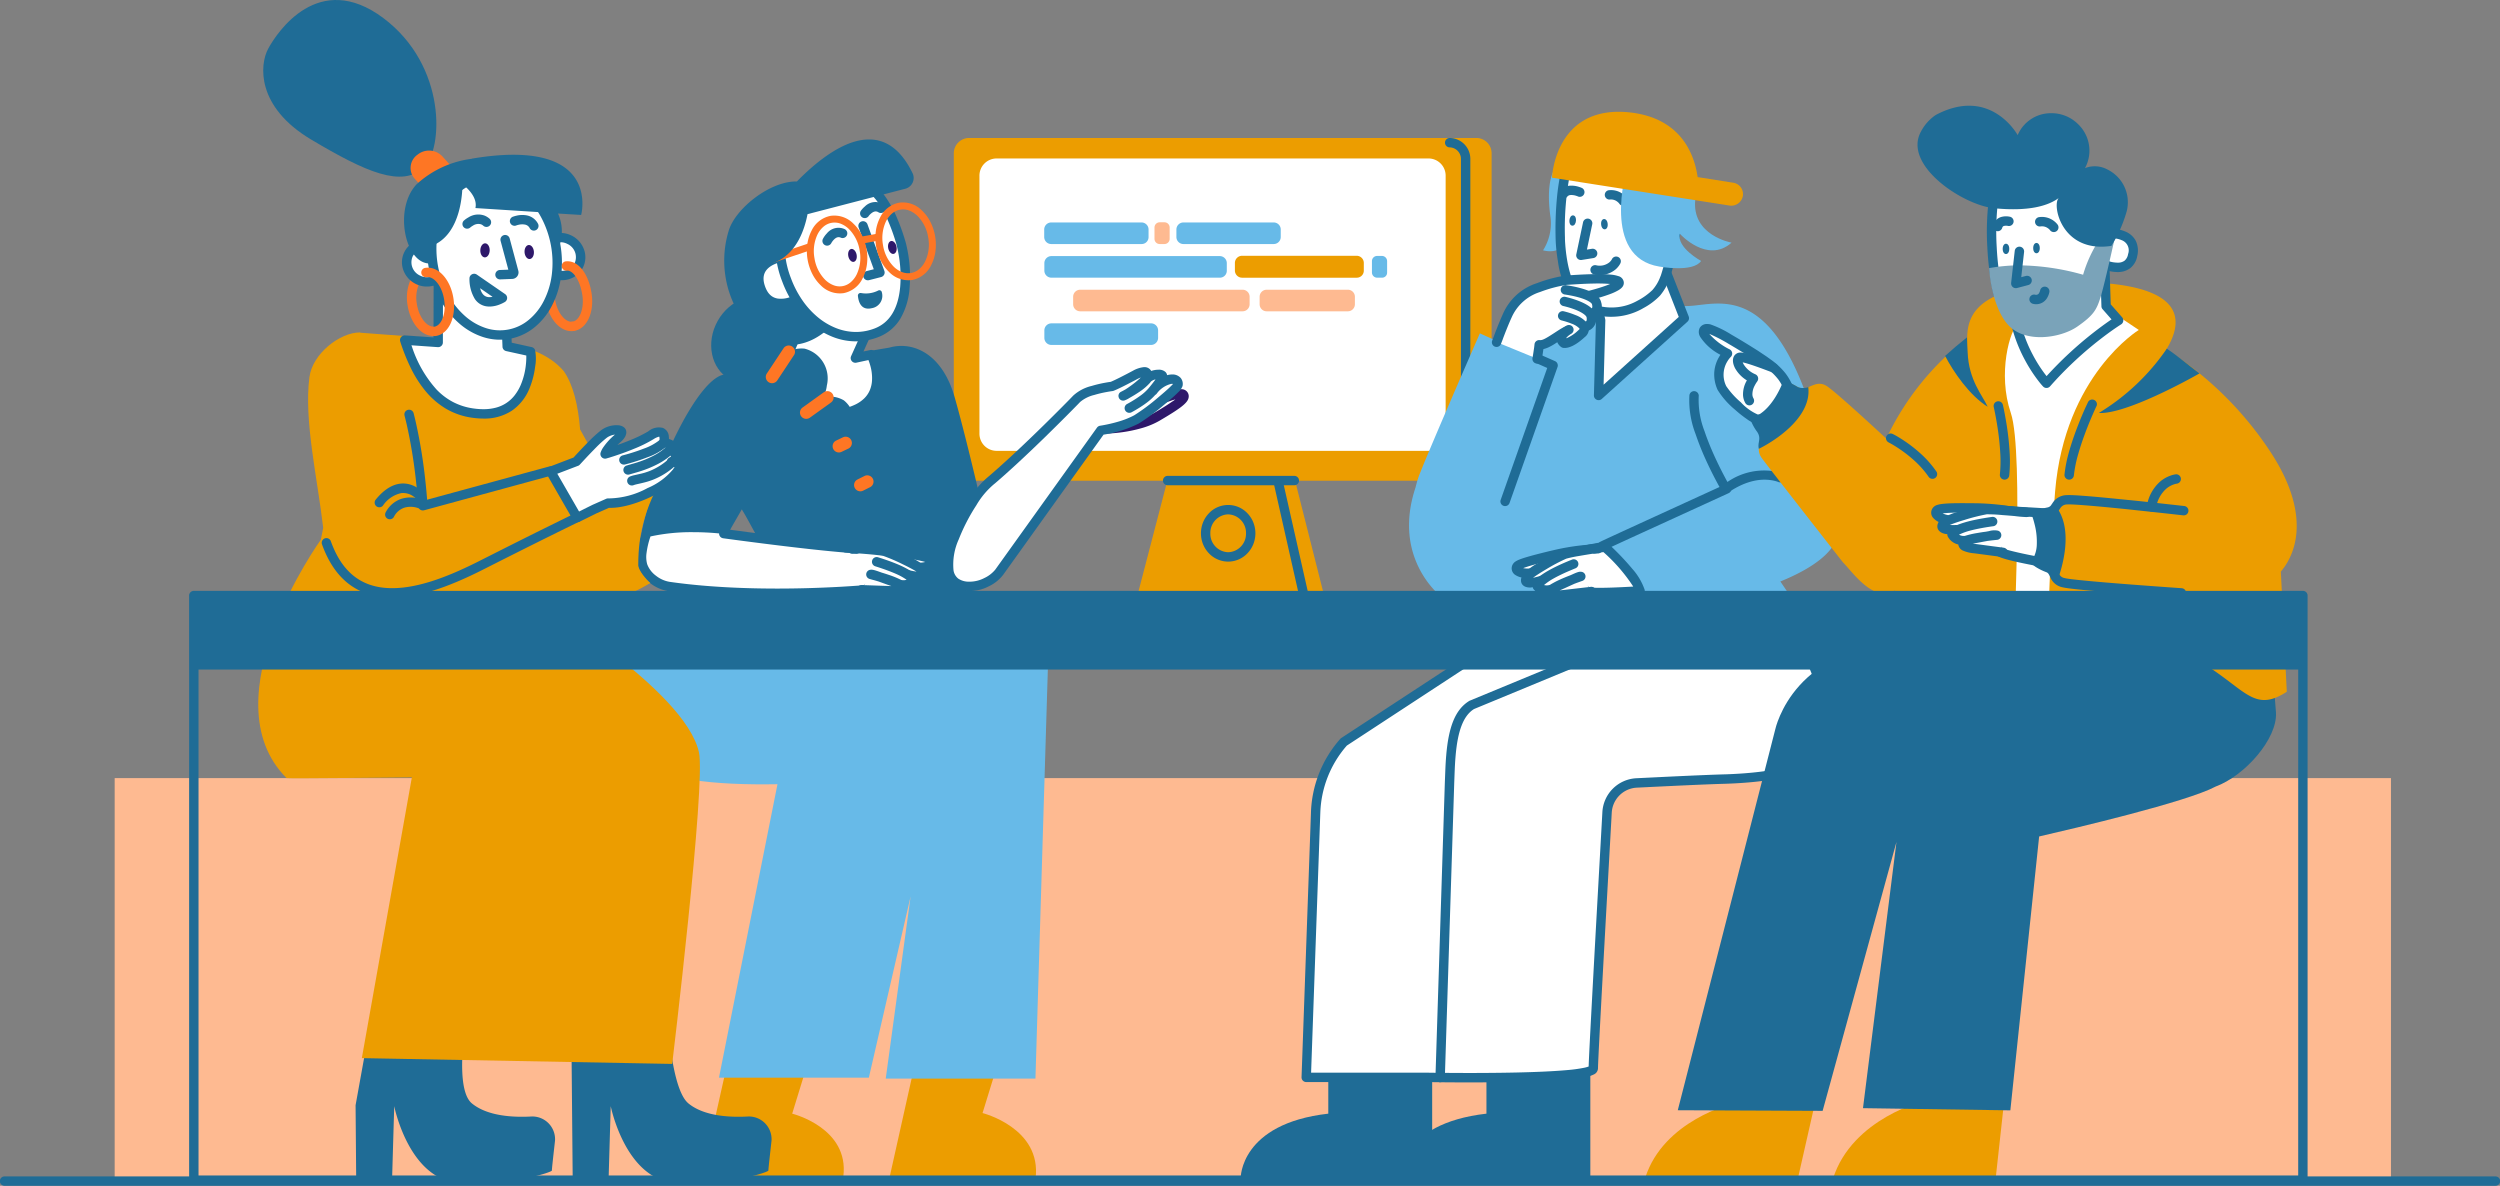 <svg xmlns="http://www.w3.org/2000/svg" width="319.29" height="151.444" viewBox="0 0 319.29 151.444">
  <rect x="0" y="0" width="319.29" height="151.444" fill="#808080" stroke="none"/>
  <g id="team_solid_III" data-name="team/solid_III" transform="translate(-0.6 -0.599)">
    <rect id="shape_8_" width="290.719" height="51.407" transform="translate(15.245 99.976)" fill="#feba91"/>
    <g id="screen_1_" transform="translate(122.414 18.221)">
      <path id="shape_14_" d="M66.731,0H1.958A1.961,1.961,0,0,0,0,1.958V41.817a1.961,1.961,0,0,0,1.958,1.958H27.272L23.456,58.42H47.291l-3.7-14.645H66.731a1.961,1.961,0,0,0,1.958-1.958V1.958A1.948,1.948,0,0,0,66.731,0Z" transform="translate(0 0)" fill="#ec9d00"/>
      <path id="screen_2_" d="M57.341,37.341H2.2a2.191,2.191,0,0,1-2.2-2.2V2.2A2.191,2.191,0,0,1,2.2,0H57.341a2.191,2.191,0,0,1,2.2,2.2V35.124A2.208,2.208,0,0,1,57.341,37.341Z" transform="translate(3.277 2.617)" fill="#fff"/>
      <g id="lines_6_" transform="translate(26.732 0)">
        <path id="Oval" d="M3.476,7.232A3.386,3.386,0,0,1,1.016,6.171a3.618,3.618,0,0,1-.744-1.15,3.761,3.761,0,0,1,0-2.81,3.619,3.619,0,0,1,.744-1.15,3.383,3.383,0,0,1,4.921,0,3.619,3.619,0,0,1,.744,1.15,3.761,3.761,0,0,1,0,2.81,3.618,3.618,0,0,1-.744,1.15A3.386,3.386,0,0,1,3.476,7.232Zm0-6.034A2.353,2.353,0,0,0,1.2,3.616,2.353,2.353,0,0,0,3.476,6.034,2.353,2.353,0,0,0,5.754,3.616,2.353,2.353,0,0,0,3.476,1.2Z" transform="translate(4.835 46.872)" fill="#1f6c96"/>
        <path id="Path" d="M.468.015a.6.6,0,0,1,.708.419l.009.034,3.2,14.165a.6.6,0,0,1-1.161.3L3.212,14.9.015.731A.6.6,0,0,1,.468.015Z" transform="translate(14.085 43.235)" fill="#1f6c96"/>
        <path id="Path-2" data-name="Path" d="M16.743,0a.6.6,0,0,1,.035,1.2H.6A.6.6,0,0,1,.564,0H16.743Z" transform="translate(0 43.155)" fill="#1f6c96"/>
        <path id="line_6_" d="M.6,0A2.67,2.67,0,0,1,3.236,2.635V41.677a.6.6,0,0,1-1.2.035V2.7A1.474,1.474,0,0,0,.6,1.2.6.6,0,0,1,.6,0Z" transform="translate(36.003)" fill="#1f6c96"/>
      </g>
      <g id="code_lines_2_" transform="translate(11.548 10.769)">
        <path id="Path-3" data-name="Path" d="M1.279,2.777H.659A.665.665,0,0,1,0,2.118V.659A.665.665,0,0,1,.659,0h.619a.665.665,0,0,1,.659.659V2.118A.665.665,0,0,1,1.279,2.777Z" transform="translate(14.085 0)" fill="#feba91"/>
        <path id="Path-4" data-name="Path" d="M12.427,2.757H.9a.9.9,0,0,1-.9-.9V.9A.9.9,0,0,1,.9,0H12.427a.9.9,0,0,1,.9.9v.959A.883.883,0,0,1,12.427,2.757Z" transform="translate(0 0.02)" fill="#67bae8"/>
        <path id="Path-5" data-name="Path" d="M13.626,2.757H.9a.9.9,0,0,1-.9-.9V.9A.9.9,0,0,1,.9,0H13.626a.9.9,0,0,1,.9.9v.959A.908.908,0,0,1,13.626,2.757Z" transform="translate(0.02 12.907)" fill="#67bae8"/>
        <path id="Path-6" data-name="Path" d="M21.638,2.757H.9a.9.9,0,0,1-.9-.9V.9A.9.9,0,0,1,.9,0H21.638a.9.9,0,0,1,.9.9v.959A.9.9,0,0,1,21.638,2.757Z" transform="translate(3.696 8.611)" fill="#feba91"/>
        <path id="Path-7" data-name="Path" d="M11.268,2.757H.9a.9.9,0,0,1-.9-.9V.9A.9.9,0,0,1,.9,0H11.268a.9.9,0,0,1,.9.9v.959A.9.9,0,0,1,11.268,2.757Z" transform="translate(27.512 8.611)" fill="#feba91"/>
        <path id="Path-8" data-name="Path" d="M1.279,2.777H.659A.665.665,0,0,1,0,2.118V.659A.665.665,0,0,1,.659,0h.619a.665.665,0,0,1,.659.659V2.118A.64.64,0,0,1,1.279,2.777Z" transform="translate(41.857 4.296)" fill="#67bae8"/>
        <path id="Path-9" data-name="Path" d="M22.4,2.757H.9a.9.9,0,0,1-.9-.9V.9A.9.9,0,0,1,.9,0H22.4a.9.9,0,0,1,.9.9v.959A.883.883,0,0,1,22.4,2.757Z" transform="translate(0.02 4.316)" fill="#67bae8"/>
        <path id="Path-10" data-name="Path" d="M12.427,2.757H.9a.9.9,0,0,1-.9-.9V.9A.9.9,0,0,1,.9,0H12.427a.9.9,0,0,1,.9.9v.959A.9.9,0,0,1,12.427,2.757Z" transform="translate(16.883 0.02)" fill="#67bae8"/>
        <path id="Path-11" data-name="Path" d="M15.544,2.8H.919A.917.917,0,0,1,0,1.878V.919A.917.917,0,0,1,.919,0H15.544a.917.917,0,0,1,.919.919v.959A.9.9,0,0,1,15.544,2.8Z" transform="translate(24.355 4.276)" fill="#ec9d00"/>
      </g>
    </g>
    <g id="woman_with_glasses" transform="translate(80.353 18.409)">
      <path id="shape_12_" d="M41.717,31.1l3.057-5.115s-2.917-12.967-4.755-19.4C38.38.813,34.544-.606,31.687.213L11.308,3.67c-.16-.02-.3-.02-.44-.04C7.292,3.55,1.4,16.477,0,23.989a28.376,28.376,0,0,1,11.348-.519c.16-.32.719-1.259,1.478-2.6.08.16.18.3.26.44,1.259,2.1,4.675,9.21,6.973,9.93l21.678.679-.26-.839A.548.548,0,0,0,41.717,31.1Z" transform="translate(2.162 26.37)" fill="#1f6c96"/>
      <g id="head_12_" transform="translate(12.751 0)">
        <path id="Path-12" data-name="Path" d="M5.438,5.115l-.6.38S1.282,7.432.164,3.836C-.676,1.119,1.922.26,3.24,0" transform="translate(4.412 14.936)" fill="#fff"/>
        <path id="Path_2_" d="M3.724.011a.6.6,0,1,1,.232,1.176C1.916,1.59.8,2.515,1.336,4.257c.342,1.1.916,1.608,1.692,1.73a3.374,3.374,0,0,0,1.6-.2c.145-.051.277-.1.394-.158L5.1,5.6l.042-.021.58-.367a.6.6,0,0,1,.807.155l.02.03a.6.6,0,0,1-.155.807l-.03.02-.6.38-.034.02a4.918,4.918,0,0,1-.7.3,4.514,4.514,0,0,1-2.181.251A3.305,3.305,0,0,1,.191,4.612a3.039,3.039,0,0,1,.92-3.478A5.842,5.842,0,0,1,3.724.011Z" transform="translate(3.812 14.336)" fill="#1f6c96"/>
        <path id="Path-13" data-name="Path" d="M14.026,3,12.667,6.014l2.018-.44c.22.4,2.837,6.054-3.516,7.512C6.993,14.045,2.178,10.649,0,7.572l3.516-.639L6.393,0Z" transform="translate(4.076 21.909)" fill="#fff"/>
        <path id="Path_2_2" data-name="Path_2_" d="M10.314,14.445h0A9.488,9.488,0,0,1,7.5,13.989a13.166,13.166,0,0,1-2.779-1.252,15.431,15.431,0,0,1-2.534-1.88A14.619,14.619,0,0,1,.111,8.518a.6.6,0,0,1,.382-.936L3.688,7,6.439.37A.6.6,0,0,1,7.212.042l7.632,3a.6.6,0,0,1,.327.8L14.3,5.774l.855-.186a.6.6,0,0,1,.633.264l.019.033A7,7,0,0,1,16.3,7.144a7.014,7.014,0,0,1,.292,2.43,4.567,4.567,0,0,1-1.259,2.946A6.751,6.751,0,0,1,11.9,14.27,7.112,7.112,0,0,1,10.314,14.445ZM7.321,1.372,4.67,7.762a.6.6,0,0,1-.446.36l-2.55.464.048.058A14.026,14.026,0,0,0,3.59,10.481a14.085,14.085,0,0,0,2.161,1.458,9.747,9.747,0,0,0,4.565,1.307,5.957,5.957,0,0,0,1.214-.121l.1-.023a7.538,7.538,0,0,0,1.642-.562,4.282,4.282,0,0,0,1.145-.8,3.238,3.238,0,0,0,.692-1.022,3.783,3.783,0,0,0,.281-1.225,5.827,5.827,0,0,0-.248-2.014c-.051-.174-.108-.346-.17-.513l-.04-.1L13.394,7.2a.62.62,0,0,1-.132.014.6.6,0,0,1-.492-.263.588.588,0,0,1-.064-.553l.013-.031,1.1-2.443Z" transform="translate(3.476 21.309)" fill="#1f6c96"/>
        <path id="Path-14" data-name="Path" d="M15.471,8.068c.48,1.638,1.878,9.47-3.137,11.408S2.624,17.519.846,12.7.187,3.193,3.323,1.895,11.954-3.859,15.471,8.068Z" transform="translate(7.106 5.209)" fill="#fff"/>
        <path id="Path_2_3" data-name="Path_2_" d="M10.294,21.186h0a8.084,8.084,0,0,1-2.923-.558A9.722,9.722,0,0,1,4.717,19.06,11.943,11.943,0,0,1,2.5,16.639,13.881,13.881,0,0,1,.883,13.52,12.545,12.545,0,0,1,.273,6.383,6.066,6.066,0,0,1,3.693,1.95L3.8,1.9c.126-.054.265-.117.437-.2L4.466,1.6l.205-.1h0l.592-.287.2-.1A14.58,14.58,0,0,1,7.558.284,6.336,6.336,0,0,1,9.36,0a5.194,5.194,0,0,1,1.212.144,5.1,5.1,0,0,1,1.811.839A7.435,7.435,0,0,1,14,2.625a13.807,13.807,0,0,1,1.419,2.493,26.637,26.637,0,0,1,1.23,3.391l.026.092a17.508,17.508,0,0,1,.487,5.723,9.12,9.12,0,0,1-1.179,3.958,5.625,5.625,0,0,1-2.83,2.364A7.9,7.9,0,0,1,10.294,21.186ZM9.378,1.2A5.392,5.392,0,0,0,7.8,1.466a14.045,14.045,0,0,0-1.931.784l-1.044.505c-.215.1-.39.182-.55.25l-.121.051A4.072,4.072,0,0,0,2.4,4.481a6.268,6.268,0,0,0-1,2.339,11.451,11.451,0,0,0,.6,6.285,12.689,12.689,0,0,0,1.449,2.811,10.735,10.735,0,0,0,1.967,2.171,8.572,8.572,0,0,0,2.335,1.4,6.962,6.962,0,0,0,2.551.5,6.655,6.655,0,0,0,2.407-.455c1.9-.736,3-2.523,3.248-5.311a16.2,16.2,0,0,0-.47-5.369L15.453,8.7a25.5,25.5,0,0,0-1.112-3.06,12.8,12.8,0,0,0-1.233-2.211,6.439,6.439,0,0,0-1.35-1.424A3.877,3.877,0,0,0,9.378,1.2Z" transform="translate(6.507 4.6)" fill="#1f6c96"/>
        <path id="Path-15" data-name="Path" d="M.38.355A3.463,3.463,0,0,0,2.6.036a.318.318,0,0,1,.46.24A1.6,1.6,0,0,1,1.778,2.293C.36,2.633.06,1.394,0,.695A.336.336,0,0,1,.38.355Z" transform="translate(17.063 19.256)" fill="#1f6c96"/>
        <path id="Path-16" data-name="Path" d="M.4.036A.6.6,0,0,1,1.15.363L1.163.4,3.321,6.349a.6.6,0,0,1-.38.775l-.035.01-1.558.4a.6.6,0,0,1-.332-1.151l.034-.01.919-.236L.036.8A.6.6,0,0,1,.363.049Z" transform="translate(17.122 10.44)" fill="#1f6c96"/>
        <path id="Path-17" data-name="Path" d="M.556.721A1.9,1.9,0,0,1,2.823.177a.6.6,0,0,1-.459,1.107L2.331,1.27c-.32-.144-.6-.042-.907.277A2.138,2.138,0,0,0,1.2,1.83l-.029.044-.03.049-.011.019a.6.6,0,1,1-1.06-.559A3.087,3.087,0,0,1,.556.721Z" transform="translate(12.547 11.275)" fill="#1f6c96"/>
        <path id="Path-18" data-name="Path" d="M.612.575A1.9,1.9,0,0,1,3,.313a.6.6,0,0,1-.617,1.027l-.031-.019c-.312-.2-.616-.129-.966.168a2.093,2.093,0,0,0-.228.227l-.041.049L1.094,1.8l0,.006A.6.6,0,1,1,.11,1.111,3.008,3.008,0,0,1,.612.575Z" transform="translate(17.342 7.985)" fill="#1f6c96"/>
        <ellipse id="Oval-2" data-name="Oval" cx="0.539" cy="0.839" rx="0.539" ry="0.839" transform="translate(15.671 14.097) rotate(-11.63)" fill="#2e186a"/>
        <ellipse id="Oval-3" data-name="Oval" cx="0.539" cy="0.839" rx="0.539" ry="0.839" transform="translate(20.767 13.08) rotate(-11.63)" fill="#2e186a"/>
        <g id="Group" transform="translate(5.804 7.437)">
          <path id="Oval-4" data-name="Oval" d="M3.826,10.01A3.416,3.416,0,0,1,1.108,8.535,5.292,5.292,0,0,1,.3,6.943a6.494,6.494,0,0,1,0-3.876,5.293,5.293,0,0,1,.812-1.592A3.416,3.416,0,0,1,3.826,0,3.416,3.416,0,0,1,6.544,1.475a5.293,5.293,0,0,1,.812,1.592,6.494,6.494,0,0,1,0,3.876,5.292,5.292,0,0,1-.812,1.592A3.416,3.416,0,0,1,3.826,10.01ZM3.826.9A2.192,2.192,0,0,0,2.7,1.218a3.114,3.114,0,0,0-.932.874A5,5,0,0,0,.9,5a5,5,0,0,0,.87,2.912,3.114,3.114,0,0,0,.932.874,2.142,2.142,0,0,0,2.25,0,3.114,3.114,0,0,0,.932-.874A5,5,0,0,0,6.753,5a5,5,0,0,0-.87-2.912,3.114,3.114,0,0,0-.932-.874A2.192,2.192,0,0,0,3.826.9Z" transform="matrix(0.986, -0.167, 0.167, 0.986, 3.993, 2.96)" fill="#fe7624"/>
          <path id="Oval-5" data-name="Oval" d="M3.826,10.01A3.416,3.416,0,0,1,1.108,8.535,5.292,5.292,0,0,1,.3,6.943a6.494,6.494,0,0,1,0-3.876,5.293,5.293,0,0,1,.812-1.592A3.416,3.416,0,0,1,3.826,0,3.416,3.416,0,0,1,6.544,1.475a5.293,5.293,0,0,1,.812,1.592,6.494,6.494,0,0,1,0,3.876,5.292,5.292,0,0,1-.812,1.592A3.416,3.416,0,0,1,3.826,10.01ZM3.826.9A2.192,2.192,0,0,0,2.7,1.218a3.114,3.114,0,0,0-.932.874A5,5,0,0,0,.9,5a5,5,0,0,0,.87,2.912,3.114,3.114,0,0,0,.932.874,2.142,2.142,0,0,0,2.25,0,3.114,3.114,0,0,0,.932-.874A5,5,0,0,0,6.753,5a5,5,0,0,0-.87-2.912,3.114,3.114,0,0,0-.932-.874A2.192,2.192,0,0,0,3.826.9Z" transform="matrix(0.986, -0.167, 0.167, 0.986, 12.745, 1.281)" fill="#fe7624"/>
          <path id="Path-19" data-name="Path" d="M2.447.007A.45.45,0,0,1,2.64.885L2.608.892.53,1.271A.45.45,0,0,1,.337.394L.369.387Z" transform="translate(11.308 4.591)" fill="#fe7624"/>
          <path id="Path-20" data-name="Path" d="M4.981.024A.45.45,0,0,1,5.3.864l-.03.011L.593,2.454a.45.45,0,0,1-.318-.84L.306,1.6Z" transform="translate(0 5.81)" fill="#fe7624"/>
        </g>
        <path id="hair_9_" d="M24.035,4.287C20.219-3.545,13.646.91,9.271,5.366,5.854,5.306,1.519,8.762.6,11.539A13.068,13.068,0,0,0,2.2,22.748c4.475,4.915,8.291,3.856,11.029,1.5A10.941,10.941,0,0,1,9.211,20.43c-.4.2-3.576,1.7-4.635-1.678a2.456,2.456,0,0,1,.859-2.957,1.812,1.812,0,0,0,1.259-.2c2.617-1.2,3.576-4.176,3.936-6.054L23.1,6.3A1.418,1.418,0,0,0,24.035,4.287Z" transform="translate(0 0)" fill="#1f6c96"/>
      </g>
      <g id="hand_II_6_" transform="translate(1.588 48.957)">
        <path id="Path-21" data-name="Path" d="M28.066,2.74C22.751,2.48,10.5.782,10.5.782l.2-.539a28.866,28.866,0,0,0-10.03.4A7.128,7.128,0,0,0,.155,4.9,4.4,4.4,0,0,0,3.491,7.535c11.468,1.658,25.114.42,25.114.42L32.481,5C32.461,4.958,28.306,2.76,28.066,2.74Z" transform="translate(0.599 0.6)" fill="#fff"/>
        <path id="Path_2_4" data-name="Path_2_" d="M17.917,9.6h0c-3.188,0-6.235-.114-9.057-.339C7.151,9.127,5.517,8.947,4,8.729A5.028,5.028,0,0,1,1.669,7.684,4.411,4.411,0,0,1,.187,5.691a4.607,4.607,0,0,1-.141-2A12.574,12.574,0,0,1,.708,1.043.6.6,0,0,1,1.123.662,19.678,19.678,0,0,1,3.883.173,30.169,30.169,0,0,1,7.184,0a36.142,36.142,0,0,1,4.189.248A.6.6,0,0,1,11.9.88V.886l.784.106,1.474.195c1.633.213,3.228.414,4.742.6.524.063,1.071.128,1.626.192l.806.092c3.057.346,5.436.568,7.07.659l.291.015h.02a8.879,8.879,0,0,1,1.9.865l.74.384.707.371L32.7,4.7l.3.162L33.253,5l.248.143c.086.051.086.057.086.082a.214.214,0,0,0,.03.1l.016.034a.6.6,0,0,1-.188.711L29.568,9.031a.6.6,0,0,1-.309.12l-.448.037-.712.054c-.666.048-1.375.092-2.108.133l-.482.026C22.927,9.535,20.373,9.6,17.917,9.6ZM7.182,1.2a24.539,24.539,0,0,0-5.408.538l-.039.009-.04.122a10.463,10.463,0,0,0-.461,1.98,3.531,3.531,0,0,0,.072,1.41l.016.051A3.224,3.224,0,0,0,2.429,6.756a3.813,3.813,0,0,0,1.747.786c1.486.215,3.094.392,4.779.526,2.789.223,5.8.335,8.961.336,2.589,0,5.283-.076,8.008-.225.83-.046,1.628-.1,2.371-.152L28.637,8l.343-.028,3-2.292-.318-.169-.574-.3-.521-.272c-.4-.208-.76-.392-1.066-.546l-.317-.158c-.173-.086-.318-.156-.432-.209l-.116-.053-.084-.036-.222-.012c-1.5-.084-3.6-.274-6.255-.566l-.877-.1-.813-.093-.971-.114-.661-.079c-1.705-.205-3.529-.436-5.421-.685l-.811-.108-1.491-.2-.05-.008a.6.6,0,0,1-.481-.593V1.36l-.177-.016C9.272,1.247,8.214,1.2,7.182,1.2Z" transform="translate(0 0)" fill="#1f6c96"/>
        <path id="Path-22" data-name="Path" d="M0,.016a31.012,31.012,0,0,1,5.374.3C7.033.575,9.83.995,10.11,1.374c.659.879-1.858,1.339-3.057.6" transform="translate(27.507 3.344)" fill="#fff"/>
        <path id="Path_2_5" data-name="Path_2_" d="M5.862.294,6.22.348l.692.108.6.1.33.055a18.973,18.973,0,0,1,2.617.568,1.382,1.382,0,0,1,.727.439.984.984,0,0,1-.1,1.361,2.169,2.169,0,0,1-1.1.494,3.947,3.947,0,0,1-2.652-.386.6.6,0,0,1,.6-1.039l.032.018a2.8,2.8,0,0,0,1.8.229l.1-.021.048-.012-.023-.007c-.424-.124-1.07-.258-1.92-.407l-.324-.056L7.091,1.7l-1.208-.19a29.351,29.351,0,0,0-4.859-.3l-.166,0-.232.007A.6.6,0,0,1,.537.021l.047,0L.829.01A30.738,30.738,0,0,1,5.862.294Z" transform="translate(26.907 2.744)" fill="#1f6c96"/>
        <path id="Path-23" data-name="Path" d="M6.833,3.177c2.338.619,3.556.719,3.057-.2C9.61,2.457,5.694.659,4.935.46S0,0,0,0" transform="translate(26.707 3.2)" fill="#fff"/>
        <path id="Path_2_6" data-name="Path_2_" d="M.6,0,.694,0,1.43.054,1.939.09c.422.03.839.062,1.236.095l.463.039C4.082.263,4.47.3,4.789.338l.224.027a5.721,5.721,0,0,1,.673.114L5.751.5a22.878,22.878,0,0,1,2.47,1.049l.233.112A6.86,6.86,0,0,1,11.016,3.29c.475.875-.011,1.54-.977,1.562a11.194,11.194,0,0,1-2.76-.5A.6.6,0,0,1,7.586,3.2l.209.055a15.863,15.863,0,0,0,1.7.364l.109.014-.072-.044L9.4,3.509l-.149-.086c-.336-.19-.753-.407-1.215-.634l-.25-.121A22.045,22.045,0,0,0,5.382,1.639a5.7,5.7,0,0,0-.6-.094L4.572,1.52c-.373-.042-.839-.086-1.379-.131l-.117-.01c-.393-.032-.806-.064-1.224-.094l-.706-.049L.562,1.2A.6.6,0,0,1,.6,0Z" transform="translate(26.108 2.601)" fill="#1f6c96"/>
        <path id="Path-24" data-name="Path" d="M1.9,0A27.663,27.663,0,0,1,4.715,1.039C5.934,1.6,6.673,2.2,6.593,2.437a1.739,1.739,0,0,1-1.8.44A21.2,21.2,0,0,0,1.159,1.618,22.248,22.248,0,0,1,4.136,2.6c.959.3,1.738,1.239-.6,1.1L0,3.576" transform="translate(28.725 4.979)" fill="#fff"/>
        <path id="Path_2_7" data-name="Path_2_" d="M1.924.425A.6.6,0,0,1,2.638.017L2.68.029l.182.057.286.092.208.069c.511.171,1.022.356,1.5.547q.375.15.707.3l.147.068C7.135,1.834,8,2.52,7.761,3.227a1.794,1.794,0,0,1-1.466.9l-.045.006-.005.022a.966.966,0,0,1-.675.63L5.524,4.8a4.014,4.014,0,0,1-1.31.1l-.1-.005L.579,4.775a.6.6,0,0,1,.005-1.2H.62L4.172,3.7l.072,0,.128.005L4.067,3.6l-1.106-.4-.206-.075-.1-.03-.2-.06-.2-.059-.377-.1L1.611,2.8a.6.6,0,0,1,.013-1.165l.039-.008c.239-.046.473,0,1.206.26l.28.1.165.05c.163.05.325.1.483.153l.235.079a11.568,11.568,0,0,1,1.532.62l.067.035.011,0A1.233,1.233,0,0,0,6.313,2.9L6.328,2.9l-.007,0a7.285,7.285,0,0,0-1.159-.664l-.095-.044c-.2-.091-.42-.183-.655-.277-.456-.182-.947-.359-1.438-.524l-.2-.067-.341-.11-.11-.034A.6.6,0,0,1,1.924.425Z" transform="translate(28.126 4.379)" fill="#1f6c96"/>
      </g>
      <g id="hand_14_" transform="translate(40.767 29.081)">
        <path id="Path-25" data-name="Path" d="M0,4.464A15.577,15.577,0,0,0,6.174,2.925C7.632,2.066,9.51.908,9.61.408c.18-.939-2.138.02-2.5.14" transform="translate(21.074 3.408)" fill="#fff"/>
        <path id="Path_2_8" data-name="Path_2_" d="M8.786.157A3.264,3.264,0,0,1,9.932.009.9.9,0,0,1,10.8,1.125c-.139.7-1.224,1.446-3.723,2.918a10.092,10.092,0,0,1-2.189.915,17.782,17.782,0,0,1-2.928.591c-.348.042-.671.072-.962.093l-.264.016-.113,0a.6.6,0,0,1-.074-1.2l.208-.011.158-.01c.272-.019.575-.047.9-.087a16.613,16.613,0,0,0,2.729-.549,8.923,8.923,0,0,0,1.926-.8l.462-.274c.7-.42,1.265-.775,1.729-1.1Q8.844,1.511,9,1.4l.114-.086-.014,0q-.167.045-.351.1l-.178.059c-.251.086-.669.239-.668.239A.6.6,0,0,1,7.489.591L7.849.46C8,.407,8.167.347,8.278.31,8.455.252,8.624.2,8.786.157Z" transform="translate(20.475 2.809)" fill="#2e186a"/>
        <path id="Path-26" data-name="Path" d="M23.111,4.636a11.6,11.6,0,0,0,2.877-2.1C26.867,1.479,27.467.66,27.307.44a1.881,1.881,0,0,0-1.9.42,10.733,10.733,0,0,1-3.1,2.238,11.717,11.717,0,0,0,2.517-1.778C25.569.64,25.908-.639,23.87.38c0,0-2.158,1.159-2.977,1.478,0,0-3.4.42-4.5,1.578h0c-.739.779-6.513,6.653-10.829,10.349-2.5,1.618-9.35,13.546-2.837,13.606a5.05,5.05,0,0,0,3.776-1.818l12.967-18.1a14.66,14.66,0,0,0,4.555-1.4c1.279-.7,5.215-3.956,5.295-4.375.2-1.139-1.738-1.1-3.177.719" transform="translate(0.6 0.599)" fill="#fff"/>
        <path id="Path_2_9" data-name="Path_2_" d="M3.457,28.593H3.381l-.061,0H3.244a3.567,3.567,0,0,1-2.1-.637,2.807,2.807,0,0,1-1.04-1.7l-.015-.07A8.744,8.744,0,0,1,.811,21.56a25.163,25.163,0,0,1,2.383-4.611,11.665,11.665,0,0,1,2.6-3.034l.013-.009.1-.088c1.673-1.44,3.718-3.333,6.079-5.626l.84-.82c1.59-1.56,3.176-3.16,3.734-3.748A5.327,5.327,0,0,1,18.9,2.4a15.859,15.859,0,0,1,1.727-.411c.164-.03.326-.058.48-.081l.192-.028.038-.005.1-.042c.248-.107.6-.273,1.039-.494l.224-.113c.252-.128.528-.27.821-.423L24.2.443A3.624,3.624,0,0,1,25.552,0l.074,0a.944.944,0,0,1,.856.443l.023.044L26.55.473a2.862,2.862,0,0,1,.879-.147,1.229,1.229,0,0,1,.919.308l.026.031.017.022a.8.8,0,0,1,.149.327l0,.011.027-.007c.072-.019.146-.036.221-.049l.073-.012a2.158,2.158,0,0,1,.316-.024,1.4,1.4,0,0,1,1.1.451,1.219,1.219,0,0,1,.233,1.028,2.022,2.022,0,0,1-.583.822c-.326.333-.806.762-1.509,1.351l-.313.26A26.363,26.363,0,0,1,24.915,7.2,14.862,14.862,0,0,1,20.5,8.608l-.08.014L7.6,26.522a5.007,5.007,0,0,1-1.819,1.462A5.345,5.345,0,0,1,3.457,28.593ZM25.174,1.319h0l-.02.008c-.123.049-.257.109-.4.181l-.254.135-.209.111c-.3.156-.578.3-.839.436l-.355.18-.331.165c-.468.231-.813.388-1.053.482a.594.594,0,0,1-.108.031l-.23.033-.165.026c-.116.019-.239.04-.363.063a14.662,14.662,0,0,0-1.6.379,4.4,4.4,0,0,0-1.818.9l-.295.307c-.7.718-2.129,2.16-3.63,3.629l-.507.5c-2.516,2.449-4.684,4.455-6.442,5.961a.611.611,0,0,1-.064.048,10.275,10.275,0,0,0-2.318,2.748,24.144,24.144,0,0,0-2.245,4.349,7.762,7.762,0,0,0-.668,3.963,1.656,1.656,0,0,0,.617,1.06,2.374,2.374,0,0,0,1.384.383l.093,0,.1,0a4.109,4.109,0,0,0,1.734-.46,4,4,0,0,0,1.392-1.063l.035-.048,12.967-18.1a.6.6,0,0,1,.391-.243,18.757,18.757,0,0,0,2.486-.569,10.49,10.49,0,0,0,1.878-.764,26.3,26.3,0,0,0,3-2.229l.2-.168c.5-.421.948-.811,1.286-1.127l.1-.1c.13-.124.237-.232.318-.319l.06-.067-.023,0a.62.62,0,0,0-.1-.007,1.037,1.037,0,0,0-.15.012,3.213,3.213,0,0,0-1.821,1.248.6.6,0,0,1-.166.145l-.027.015-.038.045a7.11,7.11,0,0,1-1.181,1.042l-.1.075c-.355.253-.75.507-1.174.755l-.163.094-.152.086-.194.105L24,5.762l-.01.005A.6.6,0,0,1,23.435,4.7l.13-.07.135-.075.223-.128c.394-.23.758-.464,1.083-.7a6.038,6.038,0,0,0,1.122-.98l.2-.237c.272-.333.485-.607.65-.835l.077-.109-.015,0a1.349,1.349,0,0,0-.568.275l0,0-.009.013c-.031.042-.065.085-.1.129l-.055.065a7.107,7.107,0,0,1-1.381,1.155c-.311.21-.653.421-1.016.628l-.153.086-.038.023a2.78,2.78,0,0,1-.677.329l-.026,0a.685.685,0,0,1-.1.008.588.588,0,0,1-.568-.452.58.58,0,0,1,.283-.669l.164-.084.137-.072.148-.08.078-.043.067-.038.028-.018c.1-.067.218-.143.339-.227l.072-.05a13.017,13.017,0,0,0,1.376-1.086,1.63,1.63,0,0,0,.141-.147l.009-.011Z" transform="translate(0 0)" fill="#1f6c96"/>
      </g>
      <g id="ponytail_5_" transform="translate(9.093 18.155)">
        <ellipse id="Oval-6" data-name="Oval" cx="5.754" cy="4.995" rx="5.754" ry="4.995" transform="translate(0 10.036) rotate(-60.705)" fill="#1f6c96"/>
        <path id="Oval-7" data-name="Oval" d="M4.156,0A3.914,3.914,0,0,1,8.311,3.616,3.914,3.914,0,0,1,4.156,7.232,3.914,3.914,0,0,1,0,3.616,3.914,3.914,0,0,1,4.156,0Z" transform="translate(8.92 16.133) rotate(-80.166)" fill="#1f6c96"/>
        <path id="Oval-8" data-name="Oval" d="M3.716,0A3.5,3.5,0,0,1,7.432,3.237,3.5,3.5,0,0,1,3.716,6.473,3.5,3.5,0,0,1,0,3.237,3.5,3.5,0,0,1,3.716,0Z" transform="matrix(0.569, -0.823, 0.823, 0.569, 12.038, 19.444)" fill="#1f6c96"/>
        <path id="Oval-9" data-name="Oval" d="M3.077,0A2.9,2.9,0,0,1,6.154,2.677,2.9,2.9,0,0,1,3.077,5.354,2.9,2.9,0,0,1,0,2.677,2.9,2.9,0,0,1,3.077,0Z" transform="matrix(0.766, -0.643, 0.643, 0.766, 15.879, 23.04)" fill="#1f6c96"/>
        <path id="Path-27" data-name="Path" d="M.793,4.272a2.254,2.254,0,0,1,1.439,2.4.386.386,0,0,0,.639.34C4.389,5.631,6.727,2.974,4.809.836A2.737,2.737,0,0,0,1.053.656C-.186,1.615-.406,3.633.793,4.272Z" transform="translate(19.768 25.594)" fill="#1f6c96"/>
        <path id="Path-28" data-name="Path" d="M2.291.358A.8.8,0,0,1,3.646,1.2l-.023.036L1.465,4.5A.8.8,0,0,1,.111,3.65l.023-.036Z" transform="translate(8.953 8.129)" fill="#fe7624"/>
        <path id="Path-29" data-name="Path" d="M3.03.15A.8.8,0,0,1,4,1.423l-.034.026-2.7,1.938A.8.8,0,0,1,.3,2.114l.034-.026Z" transform="translate(13.308 14.003)" fill="#fe7624"/>
        <path id="Path-30" data-name="Path" d="M1.374.078A.8.8,0,0,1,2.1,1.5l-.037.019-.919.44A.8.8,0,0,1,.418.537L.455.518Z" transform="translate(17.464 19.797)" fill="#fe7624"/>
        <path id="Path-31" data-name="Path" d="M1.361.085a.8.8,0,0,1,.751,1.41l-.036.019-.919.46A.8.8,0,0,1,.406.563L.442.544Z" transform="translate(20.221 24.732)" fill="#fe7624"/>
      </g>
      <g id="legs_2_" transform="translate(0 58.071)">
        <path id="Path-32" data-name="Path" d="M15.644,1.618,11.488,15.144s7.312,1.8,6.533,8.012L0,23.056,5.155,0Z" transform="translate(9.934 51.207)" fill="#ec9d00"/>
        <path id="Path-33" data-name="Path" d="M16.183,1.7l-4.3,13.946s7.572,1.9,6.773,8.351L0,23.9,5.334,0Z" transform="translate(33.85 50.628)" fill="#ec9d00"/>
        <path id="Path-34" data-name="Path" d="M44.319.719H31.792L31.332,0,26.437.719h-2.2l-.06.34L2.622,4.276c-.16.539-5.534,10.01-.42,16.743,2.038,2.7,9.33,3.4,17.342,3.257L12.072,61.756h19.14L36.547,38.6,33.37,61.876H52.49L54.109,8.451C54.109,8.471,54.109.04,44.319.719Z" transform="translate(0 0)" fill="#67bae8"/>
      </g>
    </g>
    <g id="ponytail_woman" transform="translate(33.583 0.599)">
      <g id="shoes_1_" transform="translate(12.43 116.82)">
        <path id="boot_3_" d="M3.956.519,0,22.417l.08,9.69H4.655l.28-9.57s1.858,9.37,8.251,9.79,11.928-1.339,11.888-1.578c-.02-.12.2-2.018.4-3.836A2.906,2.906,0,0,0,22.5,23.855c-2.457.14-5.694-.06-7.652-1.678C11.348,19.26,16.383,0,16.383,0Z" transform="translate(0 1.918)" fill="#1f6c96"/>
        <path id="boot_2_" d="M0,3.317.28,34.025H4.855l.28-9.57s1.858,9.37,8.251,9.79,11.928-1.339,11.888-1.578c-.02-.12.2-2.018.4-3.836A2.906,2.906,0,0,0,22.7,25.773c-2.457.14-5.694-.06-7.652-1.678C11.548,21.178,11.988,0,11.988,0Z" transform="translate(27.452 0)" fill="#1f6c96"/>
      </g>
      <path id="shape_11_" d="M35.326,34.2l1.439-.14c4.2,1.7,8.991.539,13.306-2.058-.539-.46-1.538-1.638-1.538-2.278,0-4.156.9-7.932,4.1-12.787l-6.413,4.1s-2.7-4.2-5.115-8.651c-.24-3.017-.859-5.674-2.078-7.432C35.306.539,26.915,1.079,26.915,1.079L13.069.04,12.989,0C10.412,0,6.915,2.737,6.536,5.714c-.719,5.514,1.019,12.867,1.758,19.24-.12.659-.24,1.179-.3,1.518,0,0-14.565,20.259-4.375,30.449.06.08,16-.1,16-.1L13.229,92.684l39.639.739s4.316-35.823,3.416-39.8C54.486,45.553,35.326,34.2,35.326,34.2Z" transform="translate(0 42.456)" fill="#ec9d00"/>
      <g id="head_11_" transform="translate(0.634 0)">
        <g id="earrings_back_1_" transform="translate(18.355 34.764)">
          <path id="Path-35" data-name="Path" d="M.471.343A.6.6,0,0,1,1.555.856a4.477,4.477,0,0,0-.289,2.568c.271,1.746,1.29,2.968,2.17,2.9l.04,0a.6.6,0,0,1,.149,1.19C1.951,7.717.444,5.942.082,3.612A5.661,5.661,0,0,1,.471.343Z" transform="translate(0 0.619)" fill="#fe7624"/>
          <path id="Path-36" data-name="Path" d="M.471.343A.6.6,0,0,1,1.555.856a4.477,4.477,0,0,0-.289,2.568c.271,1.746,1.29,2.968,2.17,2.9l.04,0a.6.6,0,0,1,.149,1.19C1.951,7.717.444,5.942.082,3.612A5.661,5.661,0,0,1,.471.343Z" transform="translate(17.642 0)" fill="#fe7624"/>
        </g>
        <g id="ponytail_4_" transform="translate(0)">
          <path id="Path-37" data-name="Path" d="M20.527,21.378c2.457-2.318,2.957-12.967-5.195-19.08C7.061-3.876,1.786,4.116.648,6.194S-.891,13.646,6.122,17.822,17.73,24.015,20.527,21.378Z" transform="translate(0 0)" fill="#1f6c96"/>
          <path id="Path-38" data-name="Path" d="M6.18,6.283l-.16.12a2.323,2.323,0,0,1-3.157-.24L.566,3.645A2.073,2.073,0,0,1,.745.628l.16-.12a2.323,2.323,0,0,1,3.157.24l2.3,2.517A2.073,2.073,0,0,1,6.18,6.283Z" transform="translate(18.823 19.231)" fill="#fe7624"/>
        </g>
        <ellipse id="ear_9_" cx="2.398" cy="2.517" rx="2.398" ry="2.517" transform="translate(17.511 34.66) rotate(-64.514)" fill="#fff"/>
        <path id="ear_10_" d="M3,6.234A2.919,2.919,0,0,1,.875,5.318,3.162,3.162,0,0,1,0,3.117,3.162,3.162,0,0,1,.875.915a2.917,2.917,0,0,1,4.243,0,3.162,3.162,0,0,1,.875,2.2,3.162,3.162,0,0,1-.875,2.2A2.919,2.919,0,0,1,3,6.234ZM3,1.2A1.863,1.863,0,0,0,1.2,3.117,1.863,1.863,0,0,0,3,5.035,1.863,1.863,0,0,0,4.8,3.117,1.863,1.863,0,0,0,3,1.2Z" transform="translate(16.712 34.943) rotate(-64.514)" fill="#1f6c96"/>
        <ellipse id="ear_8_" cx="2.398" cy="2.517" rx="2.398" ry="2.517" transform="translate(34.744 33.851) rotate(-64.514)" fill="#fff"/>
        <path id="ear_9_2" data-name="ear_9_" d="M3,6.234A2.919,2.919,0,0,1,.875,5.318,3.162,3.162,0,0,1,0,3.117,3.162,3.162,0,0,1,.875.915a2.917,2.917,0,0,1,4.243,0,3.162,3.162,0,0,1,.875,2.2,3.162,3.162,0,0,1-.875,2.2A2.919,2.919,0,0,1,3,6.234ZM3,1.2A1.863,1.863,0,0,0,1.2,3.117,1.863,1.863,0,0,0,3,5.035,1.863,1.863,0,0,0,4.8,3.117,1.863,1.863,0,0,0,3,1.2Z" transform="translate(33.945 34.134) rotate(-64.514)" fill="#1f6c96"/>
        <path id="neck_10_" d="M12.947,6.973l.14,3.576,3,.659c.16.48.36,8.911-7.332,7.852C3.7,18.381,1.339,13.866,0,9.73l4.276.3L4.3,0Z" transform="translate(18.07 33.705)" fill="#fff"/>
        <path id="neck_11_" d="M10.646,20.353h0a10.135,10.135,0,0,1-1.374-.1,9.057,9.057,0,0,1-3.418-1.168,10.148,10.148,0,0,1-2.738-2.42,14.939,14.939,0,0,1-1.725-2.745A24.777,24.777,0,0,1,.03,10.515.6.6,0,0,1,.6,9.731l.044,0,3.635.255L4.3.6A.59.59,0,0,1,4.481.166.614.614,0,0,1,4.9,0a.59.59,0,0,1,.373.134l8.651,6.973a.6.6,0,0,1,.223.443l.122,3.114,2.545.56a.6.6,0,0,1,.426.359l.014.037a5.755,5.755,0,0,1,.006,2.1,10.811,10.811,0,0,1-.747,2.837,6.317,6.317,0,0,1-2.243,2.8A6.4,6.4,0,0,1,10.646,20.353ZM1.457,10.991h0l.079.217A15.239,15.239,0,0,0,4.66,16.636a8.229,8.229,0,0,0,2.107,1.6,8,8,0,0,0,2.545.815l.121.017a8.994,8.994,0,0,0,1.219.088,6.127,6.127,0,0,0,1.631-.206,4.434,4.434,0,0,0,2.36-1.569,6.015,6.015,0,0,0,.77-1.308,9.023,9.023,0,0,0,.677-2.74,8.872,8.872,0,0,0,.04-.991V12.3l-2.572-.566a.6.6,0,0,1-.468-.527l0-.035-.129-3.3L5.492,1.851l-.017,8.78a.6.6,0,0,1-.6.6H4.834l-3.376-.237Z" transform="translate(17.47 33.105)" fill="#1f6c96"/>
        <ellipse id="face_10_" cx="7.932" cy="10.189" rx="7.932" ry="10.189" transform="translate(19.894 24.073) rotate(-10.411)" fill="#fff"/>
        <path id="face_11_" d="M8.531,21.577a7,7,0,0,1-3.336-.852,8.681,8.681,0,0,1-2.71-2.319A11.268,11.268,0,0,1,.665,14.976a13.514,13.514,0,0,1,0-8.375A11.269,11.269,0,0,1,2.485,3.17,8.682,8.682,0,0,1,5.194.852a6.96,6.96,0,0,1,6.673,0,8.682,8.682,0,0,1,2.71,2.319A11.269,11.269,0,0,1,16.4,6.6a13.514,13.514,0,0,1,0,8.375,11.268,11.268,0,0,1-1.819,3.431,8.681,8.681,0,0,1-2.71,2.319A7,7,0,0,1,8.531,21.577Zm0-20.378a5.822,5.822,0,0,0-2.838.75A7.575,7.575,0,0,0,3.36,4,10.108,10.108,0,0,0,1.78,7.044a12.348,12.348,0,0,0,0,7.489A10.108,10.108,0,0,0,3.36,17.58a7.575,7.575,0,0,0,2.332,2.049,5.748,5.748,0,0,0,5.676,0A7.575,7.575,0,0,0,13.7,17.58a10.108,10.108,0,0,0,1.58-3.047,12.348,12.348,0,0,0,0-7.489A10.108,10.108,0,0,0,13.7,4a7.575,7.575,0,0,0-2.332-2.049A5.821,5.821,0,0,0,8.531,1.2Z" transform="translate(19.196 23.592) rotate(-10.411)" fill="#1f6c96"/>
        <path id="nose_10_" d="M1.084.02a.6.6,0,0,1,.724.391l.01.034,1.1,4.106a.834.834,0,0,1-.757,1.063l-1.534.06a.6.6,0,0,1-.082-1.2l.035,0,1.066-.042L.66.754A.6.6,0,0,1,1.05.031Z" transform="translate(29.658 30.009)" fill="#1f6c96"/>
        <path id="brow_II_8_" d="M.737.38A2.349,2.349,0,0,1,2.792.141a2.183,2.183,0,0,1,.664.413.6.6,0,0,1-.769.919l-.029-.024a.987.987,0,0,0-.3-.189,1.221,1.221,0,0,0-1.032.166,2.326,2.326,0,0,0-.25.163l-.062.048L1,1.647A.6.6,0,1,1,.2.754,3.135,3.135,0,0,1,.737.38Z" transform="translate(25.462 27.39)" fill="#1f6c96"/>
        <path id="brow_11_" d="M.739.1A3.162,3.162,0,0,1,2.046.048,2.043,2.043,0,0,1,3.528,1.139a.6.6,0,0,1-1.044.587l-.018-.032a.853.853,0,0,0-.644-.469,2.014,2.014,0,0,0-.812.037l-.07.017c-.053.014-.094.026-.119.035l-.013,0A.6.6,0,1,1,.391.2,2.968,2.968,0,0,1,.739.1Z" transform="translate(31.575 27.453)" fill="#1f6c96"/>
        <ellipse id="eye_II_10_" cx="0.899" cy="0.599" rx="0.899" ry="0.599" transform="translate(27.697 32.853) rotate(-88.136)" fill="#2e186a"/>
        <ellipse id="eye_10_" cx="0.599" cy="0.899" rx="0.599" ry="0.899" transform="matrix(0.997, -0.072, 0.072, 0.997, 33.312, 31.334)" fill="#2e186a"/>
        <path id="hair_8_" d="M8.675.494l-.02.02A12.812,12.812,0,0,0,1.583,3.791C-1.254,6.848.044,13.421,2.941,13.86c.24.04.48.06.719.08-.02-.16-.04-.34-.06-.5a13.844,13.844,0,0,1-.08-1.8C7.477,10.164,7.457,4.25,7.457,3.751,8.3,4.41,9.395,5.569,9.115,6.808l8.731.559a12.945,12.945,0,0,1,1.638,4.975v.08a5.523,5.523,0,0,0,.18-4.915l2.957.18S25.318-2.3,8.675.494Z" transform="translate(17.985 19.765)" fill="#1f6c96"/>
        <g id="earring_front_1_" transform="translate(20.187 33.369)">
          <path id="Path-39" data-name="Path" d="M.508.024c1.67-.257,3,1.6,3.381,4.078.364,2.367-.561,4.538-2.259,4.8a.6.6,0,0,1-.061.006H1.5a.6.6,0,0,1-.035-1.2h.021C2.347,7.537,2.958,6.1,2.716,4.362L2.7,4.284C2.413,2.408,1.512,1.124.725,1.2l-.035,0A.6.6,0,0,1,.508.024Z" transform="translate(17.862 0)" fill="#fe7624"/>
          <path id="Path-40" data-name="Path" d="M.508.025c1.7-.261,3.237,1.532,3.6,3.9s-.561,4.538-2.259,4.8a.6.6,0,0,1-.061.006h-.07a.6.6,0,0,1-.035-1.2h.023c.861-.172,1.472-1.612,1.23-3.347l-.011-.078c-.272-1.769-1.307-3-2.194-2.9l-.04.005A.6.6,0,1,1,.508.025Z" transform="translate(0 0.818)" fill="#fe7624"/>
        </g>
        <path id="mouth_10_" d="M2.579,4.19c-.075,0-.15,0-.224-.009A2.155,2.155,0,0,1,.678,3.206,4.9,4.9,0,0,1,0,.621.591.591,0,0,1,.166.186.609.609,0,0,1,.6,0,.594.594,0,0,1,.94.107L4.556,2.6a.6.6,0,0,1-.025,1,4.16,4.16,0,0,1-.594.292A3.648,3.648,0,0,1,2.579,4.19ZM1.361,1.855h0l.007.025c.192.7.547,1.061,1.086,1.106.039,0,.08,0,.121,0a1.922,1.922,0,0,0,.341-.033l.033-.007-1.588-1.1Z" transform="translate(26.341 34.963)" fill="#1f6c96"/>
      </g>
      <g id="arm" transform="translate(8.094 52.326)">
        <path id="Path-41" data-name="Path" d="M2.061.186A4.024,4.024,0,0,1,4.443.175a3.728,3.728,0,0,1,.521.182.6.6,0,0,1-.465,1.1l-.073-.031-.037-.014c-.077-.029-.167-.059-.267-.087a2.872,2.872,0,0,0-1.678-.007A2.348,2.348,0,0,0,1.125,2.508.6.6,0,0,1,.074,1.933,3.539,3.539,0,0,1,2.061.186Z" transform="translate(8.092 11.205)" fill="#1f6c96"/>
        <path id="Path-42" data-name="Path" d="M.132,2.089C1.99-.22,3.935-.457,5.569.61a3.985,3.985,0,0,1,.516.4l.065.061c.06.058.106.106.137.142a.6.6,0,0,1-.88.813l-.05-.054c-.019-.019-.047-.047-.083-.08a2.793,2.793,0,0,0-.361-.279,2.2,2.2,0,0,0-1.5-.382A3.788,3.788,0,0,0,1.066,2.841a.6.6,0,0,1-.934-.751Z" transform="translate(6.753 9.423)" fill="#1f6c96"/>
        <g id="hand_13_" transform="translate(28.79 1.969)">
          <path id="Path-43" data-name="Path" d="M0,5.243l3.137-1.2A41.062,41.062,0,0,1,6.673.528c1.079-.819,3.217-.719,1.778.539A5.016,5.016,0,0,0,6.813,3.085a29.651,29.651,0,0,0,5.854-2.4c2.118-1.319,1.658.939,1.658.939s1.6.22.979,1.039c0,0,1.239.7,0,1.419,0,0,1.738.18.739,1.219-.719,1.478-5.754,4.3-8.851,4.056l-1.718.759L3.3,11.2" transform="translate(0.6 0.6)" fill="#fff"/>
          <path id="Path_2_10" data-name="Path_2_" d="M6.91.65A3.3,3.3,0,0,1,9.2.027c1.125.184,1.229,1.2.286,2.053l-.043.038q-.193.169-.361.329l-.1.093.184-.065c.457-.163.908-.334,1.343-.511l.259-.107A15.992,15.992,0,0,0,12.859.834l.09-.056A2.094,2.094,0,0,1,14.8.358a1.256,1.256,0,0,1,.755,1.125q.011.1.014.2v.084l.059.02.071.025a1.552,1.552,0,0,1,.773.545.962.962,0,0,1,.168.694l-.005.03a1.3,1.3,0,0,1,.421.863V4a1.09,1.09,0,0,1-.068.381l-.009.022L17,4.414a1.148,1.148,0,0,1,.442.463l.024.05a1.19,1.19,0,0,1-.312,1.3l-.018.02-.017.031c-1.071,1.879-6.176,4.4-9.189,4.285H7.9l-1.575.7L4.162,12.334a.6.6,0,0,1-.786-.239l-.017-.032a.6.6,0,0,1,.239-.786l.032-.017,2.178-1.079.024-.011L7.55,9.41a.6.6,0,0,1,.289-.049,10.657,10.657,0,0,0,5-1.323A8.518,8.518,0,0,0,16.1,5.64a.6.6,0,0,1,.107-.153l.049-.053.032-.039-.033-.014-.033-.012a1.8,1.8,0,0,0-.269-.071l-.072-.012-.043-.006a.6.6,0,0,1-.27-1.1l.031-.019A1.055,1.055,0,0,0,15.825,4l.013-.015-.013-.017c-.01-.013-.023-.027-.037-.041l-.022-.022a.988.988,0,0,0-.145-.114l-.013-.008A.6.6,0,0,1,15.367,3l.012-.022-.02-.009-.054-.023-.03-.012a2.211,2.211,0,0,0-.3-.087l-.05-.01-.08-.014a.6.6,0,0,1-.512-.678l.012-.067c0-.015.005-.035.008-.058a1.736,1.736,0,0,0,.008-.4.673.673,0,0,0-.027-.135l0-.011h0a.613.613,0,0,0-.078.014l-.028.007a2.3,2.3,0,0,0-.575.266l-.06.037a16.57,16.57,0,0,1-2.347,1.169c-.8.335-1.657.649-2.512.934l-.251.083c-.164.053-.32.1-.467.149l-.342.1L7.58,4.26a.6.6,0,0,1-.747-.728,2.62,2.62,0,0,1,.36-.715A8.089,8.089,0,0,1,8.566,1.3l.1-.085-.026,0a2.317,2.317,0,0,0-.958.36l-.049.036A14.12,14.12,0,0,0,6.315,2.8l-.137.137L5.925,3.2c-.331.337-.672.694-1.01,1.055l-.272.292-.461.5a.6.6,0,0,1-.193.142L3.95,5.2.814,6.4A.6.6,0,0,1,.353,5.3l.033-.014,3-1.148L3.694,3.8l.14-.151c.41-.441.83-.883,1.235-1.3l.174-.177.086-.086A16.11,16.11,0,0,1,6.91.65Z" transform="translate(0 0)" fill="#1f6c96"/>
          <path id="Path-44" data-name="Path" d="M0,2.218S3.836,1.279,5.115,0" transform="translate(9.81 2.226)" fill="#fff"/>
          <path id="Path_2_11" data-name="Path_2_" d="M5.29.176a.6.6,0,0,1,.848.848A7.7,7.7,0,0,1,3.582,2.49c-.623.246-1.286.469-1.95.665l-.226.066-.316.088-.321.084L.742,3.4A.6.6,0,0,1,.423,2.244l.26-.068.191-.052c.132-.036.272-.076.42-.12.631-.186,1.262-.4,1.848-.63A6.793,6.793,0,0,0,5.29.176Z" transform="translate(9.211 1.627)" fill="#1f6c96"/>
          <path id="Path-45" data-name="Path" d="M0,2.617C.42,2.437,3.476,1.878,5.414,0" transform="translate(10.31 3.126)" fill="#fff"/>
          <path id="Path_2_12" data-name="Path_2_" d="M5.6.169a.6.6,0,0,1,.834.861A8.7,8.7,0,0,1,4.359,2.484a14.124,14.124,0,0,1-2.327.935L1.76,3.5c-.385.113-.9.257-.925.268a.6.6,0,0,1-.472-1.1c.119-.051,1.044-.308,1.313-.392a12.962,12.962,0,0,0,2.132-.855A7.52,7.52,0,0,0,5.6.169Z" transform="translate(9.71 2.526)" fill="#1f6c96"/>
          <path id="Path-46" data-name="Path" d="M0,2.338C.859,1.978,2.777,2.078,5.115,0" transform="translate(10.809 4.784)" fill="#fff"/>
          <path id="Path_2_13" data-name="Path_2_" d="M1.277,3.361l-.056.013-.1.025c-.095.024-.17.047-.231.069L.831,3.49A.6.6,0,0,1,.368,2.384a3.365,3.365,0,0,1,.5-.157l.187-.044c.151-.033.635-.141.809-.184a8.213,8.213,0,0,0,1-.313A8,8,0,0,0,5.316.151a.6.6,0,0,1,.8.9A9.2,9.2,0,0,1,3.295,2.8a9.174,9.174,0,0,1-1,.32l-.149.038C1.922,3.219,1.245,3.368,1.277,3.361Z" transform="translate(10.209 4.184)" fill="#1f6c96"/>
        </g>
        <path id="lines_5_" d="M11.02.019a.6.6,0,0,1,.729.432q.146.568.281,1.159a65.8,65.8,0,0,1,1.2,7.3c.09.8.161,1.554.216,2.235l.027.349L29.052,7.254a.6.6,0,0,1,.658.248l.019.031,3.416,5.934a.6.6,0,0,1-.259.839l-.952.464q-.812.4-1.892.93l-1.329.658q-2.878,1.429-6.586,3.3l-1.733.876c-4.431,2.22-8.074,3.43-11.289,3.454-4.273.032-7.395-2.128-9.07-6.824a.6.6,0,0,1,1.129-.4c1.5,4.213,4.167,6.056,7.932,6.028,2.988-.023,6.482-1.183,10.763-3.328l2.834-1.431q2.827-1.424,5.135-2.571l1.826-.9q.994-.491,1.753-.862l.378-.185L28.921,8.532,13.084,12.846a.6.6,0,0,1-.753-.511l0-.052-.023-.361q-.01-.154-.024-.33l-.014-.181c-.056-.713-.13-1.508-.225-2.364a64.634,64.634,0,0,0-1.18-7.168Q10.73,1.3,10.588.748A.6.6,0,0,1,11.02.019Z" transform="translate(0 0)" fill="#1f6c96"/>
      </g>
    </g>
    <g id="thinking_man_1_" transform="translate(159.056 14.88)">
      <g id="legs_1_" transform="translate(0 65.157)">
        <g id="boots" transform="translate(0 52.106)">
          <path id="boot_1_" d="M24.455,0V18.9H0s-.08-6.933,11.188-8.212V.6Z" transform="translate(20.199)" fill="#1f6c96"/>
          <path id="boot" d="M24.455,0V18.9H0s-.08-6.933,11.188-8.212V.6Z" transform="translate(0)" fill="#1f6c96"/>
        </g>
        <g id="trousers_4_" transform="translate(7.772 0)">
          <path id="Path-47" data-name="Path" d="M23.436,2.517,4.8,14.725a14.292,14.292,0,0,0-3.6,9.111L0,57.561H15.384s21.278.38,21.278-1.159c0-1.239,1.259-23.775,1.758-32.686A3.979,3.979,0,0,1,42.2,19.959c3.636-.18,9.031-.44,11.408-.5,18.621-.639,13.646-8.331,11.448-13.806C64.194,3.536,63.374,1.538,62.735,0" transform="translate(0.599 0.6)" fill="#fff"/>
          <path id="Path_2_14" data-name="Path_2_" d="M63.1.046a.6.6,0,0,1,.784.323l.722,1.748c.492,1.2,1.038,2.533,1.6,3.913l.1.237c.044.108.092.222.143.344l.512,1.2c.44,1.032.715,1.722.954,2.435.992,2.952.882,5.181-.819,6.949-1.993,2.072-6.109,3.232-12.875,3.464l-.695.02c-2.128.068-5.781.236-10.7.479a3.379,3.379,0,0,0-3.207,3.191l-.686,12.293C38.278,48.455,37.861,56.266,37.861,57a.888.888,0,0,1-.56.8,3.528,3.528,0,0,1-.816.278,18.482,18.482,0,0,1-2.367.34l-.127.012c-1.846.167-4.352.274-7.357.329-2.744.05-5.654.055-8.418.03L16.5,58.767l-.516-.008H.6a.6.6,0,0,1-.6-.586v-.035L1.2,24.414a14.891,14.891,0,0,1,3.752-9.493.6.6,0,0,1,.084-.076l.031-.022L23.707,2.616a.6.6,0,0,1,.687.982l-.03.021L5.788,15.783l-.042.047A13.7,13.7,0,0,0,2.4,24.311l-.006.146L1.22,57.56H16.032l1.369.018.14,0c2.955.032,6.112.031,9.071-.023l.766-.015c2.514-.055,4.64-.149,6.265-.287l.24-.021a18.85,18.85,0,0,0,2.265-.311l.062-.014a3.5,3.5,0,0,0,.415-.12l.042-.017.015-.4c.091-2.22.492-9.666,1.085-20.359l.655-11.736a4.578,4.578,0,0,1,4.345-4.32l3.758-.183c3.562-.169,6.165-.28,7.66-.317,6.477-.222,10.325-1.307,12.047-3.1,1.323-1.375,1.411-3.162.547-5.736l-.053-.156c-.18-.52-.387-1.05-.68-1.749l-.662-1.553c-.082-.194-.154-.367-.22-.53l-1-2.461c-.5-1.235-.976-2.38-1.379-3.349A.6.6,0,0,1,63.1.046Z" transform="translate(0 0)" fill="#1f6c96"/>
          <path id="Path-48" data-name="Path" d="M25.8.046a.6.6,0,0,1,.49,1.093l-.032.014L4.91,9.985,4.892,10c-1.354.869-2.04,2.808-2.313,5.89l-.032.383c-.039.5-.063.941-.095,1.692L2.4,19.379,1.2,57.04a.6.6,0,0,1-1.2,0V57L1.2,19.336l.062-1.581c.034-.794.062-1.243.112-1.842.3-3.554,1.106-5.846,2.949-6.974a.6.6,0,0,1,.055-.03L4.406,8.9Z" transform="translate(17.102 1.139)" fill="#1f6c96"/>
        </g>
      </g>
      <path id="shape_10_" d="M54.839,31.313C49.3-1.693,40.274,2.963,35.679,3.122l-10.469.42a3.66,3.66,0,0,0-.04-.42c-.08-.38-.5-.679-1.019-.939v-.02c1.339-.34,3.9-1.079,3.876-1.658-.04-.819-5.155-.42-6.733-.32a17.548,17.548,0,0,0-3.676.979,6.5,6.5,0,0,0-3.856,3.516c-.28.639-1.139,2.817-1.4,3.436l-3.317-1.5S2.713,21.084,1.255,24.84a14.413,14.413,0,0,0-.42,1.439c-3.1,9.27,3.416,14.085,3.416,14.085l31.827.32-3.7,3.137c-.539.619,17.362-.779,17.981-.7.32.04-1.3-2.417-2.937-4.815C51.3,36.728,55.079,34.37,54.839,31.313Z" transform="translate(21.502 21.677)" fill="#67bae8"/>
      <g id="lines_4_" transform="translate(33.166 30.952)">
        <path id="Path-49" data-name="Path" d="M.04.529A.6.6,0,1,1,1.23.669a10.967,10.967,0,0,0,.746,4.419c.324.97.736,2,1.215,3.061.442.979.915,1.932,1.389,2.821L4.7,11.2l.117.215.08.146L5,11.5a8.229,8.229,0,0,1,6.193-1.24l.081.02a3.726,3.726,0,0,1,.624.206.6.6,0,0,1-.471,1.1l-.059-.025-.058-.022c-.091-.033-.2-.066-.327-.1-1.615-.405-3.649-.108-5.951,1.461a.6.6,0,0,1-.835-.161l-.044-.072-.128-.224L3.883,12.2c-.112-.2-.233-.424-.361-.663-.485-.91-.971-1.887-1.424-2.892A34.134,34.134,0,0,1,.84,5.469,11.971,11.971,0,0,1,.04.529Z" transform="translate(24.099 4.755)" fill="#1f6c96"/>
        <path id="Path-50" data-name="Path" d="M17.028.351a.6.6,0,0,1-.265.779l-.21.1L4.4,6.789C2.372,7.722,1.116,8.3.909,8.406l-.023.012A.6.6,0,0,1,.281,7.384l.032-.018c.179-.1,2.263-1.059,5.883-2.719l6.757-3.093,3.281-1.5A.6.6,0,0,1,17.028.351Z" transform="translate(12.427 16.603)" fill="#1f6c96"/>
        <path id="Path-51" data-name="Path" d="M4.287.357A.6.6,0,0,1,5.045.038l.033.013,1.9.839a.6.6,0,0,1,.334.713L7.3,1.638,1.165,19.02a.6.6,0,0,1-1.141-.365l.011-.034L5.983,1.762l-1.39-.615A.6.6,0,0,1,4.274.39Z" transform="translate(0 0)" fill="#1f6c96"/>
      </g>
      <g id="head_10_" transform="translate(38.62 0)">
        <path id="neck_9_" d="M11.668,9.33,8.012,0,0,5.095.979,9.61.719,19.2Z" transform="translate(6.373 17.027)" fill="#fff"/>
        <path id="neck_10_2" data-name="neck_10_" d="M1.322,20.4h0a.613.613,0,0,1-.437-.185.59.59,0,0,1-.166-.432l.258-9.518L.014,5.821a.6.6,0,0,1,.232-.61l.033-.022L8.289.094a.6.6,0,0,1,.88.287l3.656,9.33a.6.6,0,0,1-.157.664L1.72,20.245A.586.586,0,0,1,1.322,20.4Zm7-18.9L1.273,5.976l.891,4.107a.628.628,0,0,1,.013.1v.048l-.222,8.193,9.6-8.656Z" transform="translate(5.774 16.427)" fill="#1f6c96"/>
        <path id="hair_back_1_" d="M3.2.153S9.97,4.468,6.653,8.484c0,0-1.478,1.678-2.7,1.339,0,0,.9-1.419-.12-2.178,0,0-.34,4.276-3.836,3.4A6.429,6.429,0,0,0,.959,6.886C.26,2.131,1.359-.706,3.2.153Z" transform="translate(0 6.645)" fill="#67bae8"/>
        <path id="face_9_" d="M15.077,10S16.436,1.651,7.984.153C7.205.013,1.791-.826.772,3.649A37.132,37.132,0,0,0,.013,12.42c0,.02.04,4.775,1.9,7.432s6.034,2.437,8.231,1.159c2.218-1.279,2.617-1.958,3.257-3.5A65.806,65.806,0,0,0,15.077,10Z" transform="translate(2.185 3.648)" fill="#fff"/>
        <path id="face_10_2" data-name="face_10_" d="M7.069,23.128h0c-.207,0-.414-.008-.615-.023A6.677,6.677,0,0,1,3.9,22.421,5.1,5.1,0,0,1,2.019,20.8,11.819,11.819,0,0,1,.3,15.983C.188,15.338.109,14.669.059,14c-.016-.221-.029-.437-.037-.642,0-.08-.005-.145-.007-.2l-.008-.379A42.843,42.843,0,0,1,.152,8.3,31.361,31.361,0,0,1,.787,4.116l.022-.092A4.935,4.935,0,0,1,2.286,1.455,5.646,5.646,0,0,1,4.944.183,9.052,9.052,0,0,1,6.8,0c.162,0,.329,0,.5.011a10.591,10.591,0,0,1,1.39.151l.12.022a9.893,9.893,0,0,1,4.312,1.828A7.957,7.957,0,0,1,15.61,5.336a10.69,10.69,0,0,1,.7,4.977c-.02.216-.038.341-.045.385l-.005.054c-.065.528-.362,2.076-.69,3.6a38.082,38.082,0,0,1-.971,3.862l-.034.089-.015.038a7.038,7.038,0,0,1-1.2,2.082,8.431,8.431,0,0,1-2.119,1.592l-.19.11A8.127,8.127,0,0,1,7.069,23.128ZM6.8,1.2a7.857,7.857,0,0,0-1.612.157,4.448,4.448,0,0,0-2.11,1,3.456,3.456,0,0,0-.693.875,4.317,4.317,0,0,0-.431,1.151L1.908,4.6a36.514,36.514,0,0,0-.7,8.414v.042c0,.048,0,.1,0,.153l.012.285c0,.072.008.138.012.2l.015.213c.047.636.122,1.267.223,1.878a14.981,14.981,0,0,0,.6,2.431A7.722,7.722,0,0,0,3,20.108a3.673,3.673,0,0,0,.777.806,4.506,4.506,0,0,0,.994.572,6.165,6.165,0,0,0,2.375.454,6.64,6.64,0,0,0,3.295-.849,8.275,8.275,0,0,0,1.922-1.362,5.294,5.294,0,0,0,1.018-1.7l.077-.185a31.268,31.268,0,0,0,1.03-4.179l.074-.37c.117-.588.235-1.207.351-1.841l.018-.1.126-.7.013-.058c0-.008,0-.008,0-.008s0,0,0,0V10.6a.6.6,0,0,1,.008-.1l.015-.111c.007-.06.014-.124.02-.191l.01-.121A9.476,9.476,0,0,0,14.5,5.79,7.168,7.168,0,0,0,13.609,4.2a6.578,6.578,0,0,0-1.282-1.289,7.558,7.558,0,0,0-1.7-.962,10.459,10.459,0,0,0-2.148-.608,9.435,9.435,0,0,0-1.233-.133C7.1,1.2,6.948,1.2,6.8,1.2Z" transform="translate(1.586 3.049)" fill="#1f6c96"/>
        <path id="nose_9_" d="M.872.476A.6.6,0,0,1,2.052.688L2.045.723l-.68,3.243L2,3.864a.6.6,0,0,1,.68.463l.007.035a.6.6,0,0,1-.463.68l-.035.007-1.5.24a.6.6,0,0,1-.687-.681l.006-.034Z" transform="translate(4.235 13.63)" fill="#1f6c96"/>
        <ellipse id="eye_II_9_" cx="0.659" cy="0.42" rx="0.659" ry="0.42" transform="matrix(0.093, -0.996, 0.996, 0.093, 3.303, 14.502)" fill="#1f6c96"/>
        <ellipse id="eye_9_" cx="0.42" cy="0.659" rx="0.42" ry="0.659" transform="translate(7.352 13.734) rotate(-5.439)" fill="#1f6c96"/>
        <path id="brow_II_7_" d="M.531.018A2.494,2.494,0,0,1,2.394.533,2.6,2.6,0,0,1,2.776.9a1.818,1.818,0,0,1,.147.194.6.6,0,0,1-.99.675l-.021-.03a1.2,1.2,0,0,0-.254-.256A1.3,1.3,0,0,0,.733,1.2l-.066.006A.6.6,0,0,1,.531.018Z" transform="translate(7.832 10)" fill="#1f6c96"/>
        <path id="brow_10_" d="M1.459.006a3.069,3.069,0,0,1,1.1.143A3.266,3.266,0,0,1,2.97.3.6.6,0,0,1,2.5,1.4l-.069-.03c-.049-.02-.125-.049-.221-.077A1.925,1.925,0,0,0,1.541,1.2a.581.581,0,0,0-.436.19l-.022.028A.6.6,0,0,1,.116.711,1.746,1.746,0,0,1,1.459.006Z" transform="translate(1.998 9.428)" fill="#1f6c96"/>
        <path id="hair_front_1_" d="M.717,1S-2.559,12.193,4.893,13.392c0,0,4.336.8,5.334-.719,0,0-3.137-1.7-2.717-3.476,0,0,3.516,3.9,6.613,1.139,0,0-5.135-.9-4.635-5.514C9.808,1.484,1.876-1.673.717,1Z" transform="translate(9.952 6.372)" fill="#67bae8"/>
        <path id="cap_2_" d="M23.136,9.055,18.6,8.336C18.161,5.279,16.4.884,10.15.1.36-1.094,0,8.416,0,8.416l22.677,3.556a1.5,1.5,0,0,0,1.7-1.239A1.469,1.469,0,0,0,23.136,9.055Z" transform="translate(1.139 0)" fill="#ec9d00"/>
        <path id="mouth_9_" d="M2.729.356a.6.6,0,0,1,1.1.487,1.869,1.869,0,0,1-.154.27,2.685,2.685,0,0,1-.447.509A3.151,3.151,0,0,1,.5,2.29.6.6,0,1,1,.7,1.107,1.968,1.968,0,0,0,2.427.727,1.493,1.493,0,0,0,2.675.445L2.71.391,2.727.36Z" transform="translate(6.054 18.485)" fill="#1f6c96"/>
      </g>
      <g id="hand_II_5_" transform="translate(32.087 20.725)">
        <path id="Path-52" data-name="Path" d="M0,8.09c.1-.26.2-.5.28-.739.42-1.1.779-1.978,1.1-2.677A6.5,6.5,0,0,1,5.235,1.157,18.528,18.528,0,0,1,8.911.178C10.489.078,15.6-.3,15.644.5c.04.579-2.537,1.319-3.876,1.658L10.709,6.231a6.583,6.583,0,0,0-1.858.48c-1.259.679-2.5,1.818-3.416,1.718,0,0-.06.659-.26,1.778" transform="translate(0.6 0.599)" fill="#fff"/>
        <path id="Path_2_15" data-name="Path_2_" d="M12.631.014,12.9.008a19.5,19.5,0,0,1,2.269.056,4.153,4.153,0,0,1,.958.188.914.914,0,0,1,.716.8c.03.441-.237.736-.687,1.009a6.753,6.753,0,0,1-1.123.513c-.589.219-1.3.435-2.036.633l-.136.036-.97,3.735a.6.6,0,0,1-.474.439l-.039.006-.082.01-.111.016-.122.019c-.241.039-.482.087-.7.144a2.856,2.856,0,0,0-.622.222l-.1.053c-.195.109-.4.233-.661.4l-.828.54a7.19,7.19,0,0,1-.72.424,3.618,3.618,0,0,1-.8.316l-.059.013-.013.1c-.04.291-.089.612-.148.961l-.047.267a.6.6,0,1,1-1.18-.211l.045-.257c.057-.336.1-.644.142-.922l.014-.1q.015-.116.027-.214l.025-.231a.6.6,0,0,1,.626-.544l.074.006c.326.017.729-.194,1.9-.962l.222-.145c.366-.237.627-.4.9-.544a3.921,3.921,0,0,1,.9-.33c.209-.054.427-.1.646-.139l.124-.021.959-3.69a.6.6,0,0,1,.4-.42l.037-.011.307-.079c.765-.2,1.5-.422,2.086-.641.16-.059.306-.118.437-.174l.042-.019-.047,0-.15-.014a20.732,20.732,0,0,0-2.109-.033l-.123,0c-.525.014-1.077.039-1.679.073l-.584.035-.847.054a16.885,16.885,0,0,0-3.327.88l-.2.07A5.907,5.907,0,0,0,2.563,5.435l-.115.253c-.253.565-.536,1.252-.86,2.089l-.144.375-.013.039c-.023.068-.049.138-.078.215l-.194.5A.6.6,0,1,1,.04,8.474L.188,8.1l.06-.158.033-.092L.311,7.76l.009-.024.152-.395c.364-.94.679-1.7.96-2.313a7.1,7.1,0,0,1,4.108-3.8l.321-.111A17.292,17.292,0,0,1,9.472.179l.953-.061L10.713.1l.408-.023C11.656.049,12.154.028,12.631.014Z" transform="translate(0 0)" fill="#1f6c96"/>
        <path id="Path-53" data-name="Path" d="M0,0S3.7.46,3.976,1.718,3.2,3.037,3.2,3.037" transform="translate(9.39 2.016)" fill="#fff"/>
        <path id="Path_2_16" data-name="Path_2_" d="M0,.525A.6.6,0,0,1,.673,0L.859.031l.178.028.293.05A13.74,13.74,0,0,1,2.766.445l.162.049c1.25.391,2.055.9,2.232,1.694A1.571,1.571,0,0,1,4.513,4.02a1.608,1.608,0,0,1-.451.179,1.386,1.386,0,0,1-.232.036.6.6,0,0,1-.1-1.194l.035,0,.026-.006a.425.425,0,0,0,.117-.045c.116-.068.164-.184.085-.539-.052-.232-.636-.578-1.565-.854a12.573,12.573,0,0,0-1.309-.306L.933,1.256.846,1.242.574,1.2.525,1.194A.6.6,0,0,1,0,.525Z" transform="translate(8.791 1.416)" fill="#1f6c96"/>
        <path id="Path-54" data-name="Path" d="M0,0S3.257.7,3.436,1.958s-.859,1.259-.859,1.259" transform="translate(9.251 3.494)" fill="#fff"/>
        <path id="Path_2_17" data-name="Path_2_" d="M.013.474A.6.6,0,0,1,.725.013l.132.03L1.044.09,1.3.158A11.588,11.588,0,0,1,2.548.58c1.2.487,1.963,1.065,2.082,1.893a1.592,1.592,0,0,1-.721,1.744,1.585,1.585,0,0,1-.485.173,1.383,1.383,0,0,1-.247.025.6.6,0,0,1-.035-1.2h.035c-.007,0,0,0,.028-.005a.4.4,0,0,0,.12-.042c.112-.063.167-.18.118-.528C3.407,2.4,2.911,2.023,2.1,1.69A10.419,10.419,0,0,0,.977,1.313L.82,1.271.675,1.233l-.16-.039L.474,1.186A.6.6,0,0,1,.013.474Z" transform="translate(8.651 2.895)" fill="#1f6c96"/>
        <path id="Path-55" data-name="Path" d="M.171,0S4.087.9,2.589,2.278.331,3.5.331,3.5-.748,2.817.99,1.758" transform="translate(8.86 5.332)" fill="#fff"/>
        <path id="Path_2_18" data-name="Path_2_" d="M.2.465A.6.6,0,0,1,.914.015l.093.022c.1.024.222.058.371.1A9.865,9.865,0,0,1,2.388.49a3.57,3.57,0,0,1,1.44.943A1.3,1.3,0,0,1,3.6,3.318C2.435,4.393,1.524,4.761.9,4.695a.8.8,0,0,1-.081-.012A.6.6,0,0,1,.62,4.6a1.345,1.345,0,0,1-.3-.27C-.3,3.6-.033,2.65,1.287,1.846A.6.6,0,0,1,1.911,2.87a2.675,2.675,0,0,0-.562.431.781.781,0,0,0-.115.151l-.007.013.019-.006.069-.024.078-.03A4.774,4.774,0,0,0,2.72,2.5l.121-.111c.118-.11.119-.124.065-.192L2.9,2.185A2.644,2.644,0,0,0,1.93,1.6a8.7,8.7,0,0,0-.887-.307c-.08-.023-.156-.044-.226-.063L.645,1.184A.6.6,0,0,1,.2.465Z" transform="translate(8.251 4.733)" fill="#1f6c96"/>
      </g>
      <g id="hand_12_" transform="translate(34.613 54.908)">
        <path id="Path-56" data-name="Path" d="M6.373,0c-.619.12-1.3.24-2.018.38C4.116.42,0,3.037,0,3.037L4.236,5.774s.3.3,6.713-.1C10.509,4.076,8.112,1.618,6.373,0Z" transform="translate(5.446 0.599)" fill="#fff"/>
        <path id="Path_2_19" data-name="Path_2_" d="M6.422,7.083a13.212,13.212,0,0,1-1.366-.053L4.94,7.014a.954.954,0,0,1-.448-.148l-.007-.006L.274,4.14A.591.591,0,0,1,0,3.653a.6.6,0,0,1,.245-.5L.278,3.13l.869-.55.632-.4L2.395,1.8l.656-.407a9.013,9.013,0,0,1,1.79-1L6.859.011,6.9,0a.6.6,0,0,1,.482.156,34.15,34.15,0,0,1,3.173,3.3,7.951,7.951,0,0,1,1.571,2.65.6.6,0,0,1-.541.757c-2.243.14-3.98.211-5.163.211h0Zm.363-5.838-1.661.312-.06.031-.1.055c-.086.048-.194.111-.33.191l-.393.236c-.308.186-.682.416-1.142.7L2.416,3.2l-.7.443L5.09,5.824l.059.008a11.059,11.059,0,0,0,1.261.052c.9,0,2.162-.044,3.739-.129l.521-.029-.046-.083a21.593,21.593,0,0,0-3.767-4.33l-.072-.068Z" transform="translate(4.846 0)" fill="#1f6c96"/>
        <path id="Path-57" data-name="Path" d="M10.4,0A30.446,30.446,0,0,0,4.887.759c-1.678.4-4.535,1.079-4.8,1.478-.619.979,2.038,1.219,3.2.36" transform="translate(0.598 0.899)" fill="#fff"/>
        <path id="Path_2_20" data-name="Path_2_" d="M11.6.582a.6.6,0,0,1-.546.615l-.148.006-.26.013-.074,0c-.363.022-.77.055-1.211.1a28.831,28.831,0,0,0-3.476.56l-1.121.267c-.349.084-.622.152-.931.23l-.268.069q-.459.119-.845.227l-.194.056c-.378.11-.693.21-.938.3l-.121.046.029.006c.043.008.09.015.139.021l.05.006a3,3,0,0,0,1.8-.363l.045-.032a.6.6,0,0,1,.714.963A4.072,4.072,0,0,1,1.561,4.3,2.211,2.211,0,0,1,.387,3.892a1,1,0,0,1-.2-1.381c.232-.357.82-.593,2.036-.941l.17-.048q.4-.113.869-.234l.617-.157c.4-.1.8-.2,1.466-.354A29.561,29.561,0,0,1,9.238.128c.407-.042.786-.073,1.132-.1L10.5.024c.133-.008.252-.014.354-.019L10.982,0A.6.6,0,0,1,11.6.582Z" transform="translate(0 0.3)" fill="#1f6c96"/>
        <path id="Path-58" data-name="Path" d="M3.263,3.836C.906,4.675-.353,4.875.087,3.9c.26-.559,4.136-2.737,4.895-3,.779-.28,5.055-.9,5.055-.9" transform="translate(1.783 0.699)" fill="#fff"/>
        <path id="Path_2_21" data-name="Path_2_" d="M11.228.514a.6.6,0,0,1-.473.673l-.839.126L9.4,1.392c-.343.053-.683.107-1.011.161l-.244.04-.537.091-.288.051A14.758,14.758,0,0,0,5.8,2.058l-.021.007A23.115,23.115,0,0,0,3.25,3.4l-.211.125c-.45.27-.852.524-1.171.743l-.072.05q-.131.092-.239.172L1.542,4.5l.016,0a14.921,14.921,0,0,0,2-.593l.1-.036A.6.6,0,1,1,4.063,5l-.326.114a10.335,10.335,0,0,1-2.477.631C.274,5.8-.277,5.176.141,4.243A6.546,6.546,0,0,1,2.382,2.522l.258-.154A23.577,23.577,0,0,1,5.348.945l.029-.01A12.665,12.665,0,0,1,7.005.574l.27-.048.4-.068L7.949.411c.407-.068.834-.136,1.266-.2l.626-.1.708-.105A.6.6,0,0,1,11.228.514Z" transform="translate(1.184 0.1)" fill="#1f6c96"/>
        <path id="Path-59" data-name="Path" d="M4.645,0A26.691,26.691,0,0,0,1.828,1.3C.609,1.978-.09,2.657.009,2.9a1.768,1.768,0,0,0,1.878.3A21.085,21.085,0,0,1,5.544,1.6a25.292,25.292,0,0,0-3,1.259c-.959.4-1.678,1.419.719,1.079L6.9,3.516" transform="translate(3.278 2.837)" fill="#fff"/>
        <path id="Path_2_22" data-name="Path_2_" d="M5.8.383a.6.6,0,0,1-.342.775l-.172.068L5.115,1.3l-.288.12c-.479.2-.958.418-1.4.637-.254.125-.489.247-.7.366a7.593,7.593,0,0,0-1.239.837l-.038.033.048.011a1.265,1.265,0,0,0,.7-.034l.009,0,.025-.016q.156-.1.341-.2l.095-.052C3,2.815,3.39,2.63,3.834,2.439c.31-.133.633-.263.961-.389l.053-.02.32-.144c.629-.278.8-.314,1.025-.286l.035,0A.6.6,0,0,1,6.37,2.753l-.207.072L5.9,2.92,5.7,2.99l-.2.076-.172.065L4.9,3.324l-.874.4c-.171.078-.31.139-.435.193l-.149.062h.01q.126-.012.271-.031L3.8,3.94l3.636-.42a.6.6,0,0,1,.172,1.186l-.035.005-3.621.418a4.431,4.431,0,0,1-1.467.024A1,1,0,0,1,1.7,4.572l-.015-.045H1.678A1.9,1.9,0,0,1,.073,3.763L.057,3.727c-.3-.715.6-1.528,2.08-2.352.232-.129.486-.261.757-.395C3.361.75,3.861.525,4.36.314l.3-.125.255-.1L5.029.041A.6.6,0,0,1,5.8.383Z" transform="translate(2.678 2.238)" fill="#1f6c96"/>
      </g>
    </g>
    <g id="hoodie_man_2_" transform="translate(210.723 14.102)">
      <g id="legs" transform="translate(0 64.737)">
        <path id="shoe_II_1_" d="M11.608,3.956l.26,16.3S2.477,22.457,0,30.269l20.779-.02L24.1,0Z" transform="translate(23.975 42.037)" fill="#ec9d00"/>
        <path id="shoe_2_" d="M13.546,1.858l-2.378,15.9S2.338,19.879,0,27.232l19.52-.02L25.693,0Z" transform="translate(0 44.954)" fill="#ec9d00"/>
        <path id="trousers_3_" d="M76.4,12.787,75.4.06,36.722,0l-.739,4.355L30.009,4.2C14.865,3.516,12.447,14.925,12.447,14.925L0,63.554l18.5.08,9.43-34.344-4.276,34,18.821.28L46.152,28.59c4.435-1.019,18.841-4.4,22.537-6.373C72.425,20.838,76.581,16.123,76.4,12.787Z" transform="translate(4.156 0)" fill="#1f6c96"/>
      </g>
      <path id="hoodie_2_" d="M66.092,21.827A44.272,44.272,0,0,0,52.646,8.521C54.983,4.705,54.564.849,44.754.05c-15.9-.559-17.522,3.7-17.542,7.033A34.811,34.811,0,0,0,16.883,19.909c-2.278-2.118-6.493-5.974-7.572-6.693-1.5-1-2.457.759-3.656.14-1.219-.619-1.618-.8-1.618-.8S2.977,16.273,0,17.292A5.206,5.206,0,0,0,.719,19.01c.659,1.159-.779,2,.3,3.436,1.059,1.439,10.329,13.266,10.329,13.266,1.119,1.1,3.716,4.995,6.533,3.816v-.26c.08.1.12.14.12.14s9.67.04,20,.1l-.539,3.317C62.8,45.263,61.017,56.791,68.03,52.236L67.27,36.892C69.668,34.055,70.667,28.92,66.092,21.827Z" transform="translate(13.906 22.61)" fill="#ec9d00"/>
      <path id="shirt_4_" d="M14.564.011l2.537,1.7S7.651,7.483,6.413,22.348c-.819,9.87-1,21.338-1,21.338l-4.4.619S2.477,17.333.759,12.318.619,1.649,1.778.75C2.916-.149,14.564.011,14.564.011Z" transform="translate(45.933 26.925)" fill="#fff"/>
      <g id="hand_II_4_" transform="translate(6.841 27.877)">
        <path id="Path-60" data-name="Path" d="M6.643,3.337c-.16-.1-4.7-3-5.894-3.3C-.43-.26-.59,1.159,3.067,3.177a3.917,3.917,0,0,0-.719,4.4c.34.779,3.436,3.856,4.5,3.976s5.055-.919,4.216-3.4C10.239,5.674,8.8,4.775,6.643,3.337Z" transform="translate(0.601 0.597)" fill="#fff"/>
        <path id="Path_2_23" data-name="Path_2_" d="M7.638,12.754h0a2.341,2.341,0,0,1-.261-.014,3.16,3.16,0,0,1-1.206-.575A14.661,14.661,0,0,1,4.63,10.947,10.349,10.349,0,0,1,2.4,8.41a4.757,4.757,0,0,1-.425-2.245A4.452,4.452,0,0,1,2.6,4.19c.037-.063.078-.128.12-.193l.037-.055L2.7,3.9A6.744,6.744,0,0,1,.177,1.64L.154,1.593A1.159,1.159,0,0,1,.143.455,1.061,1.061,0,0,1,1.073,0,1.719,1.719,0,0,1,1.5.055a13.351,13.351,0,0,1,2.677,1.31l.284.164.39.229c.57.337,1.19.713,1.842,1.119l.375.234.507.32.985.659c.114.077.2.138.285.2l.357.257a9.016,9.016,0,0,1,1.888,1.779,7.38,7.38,0,0,1,1.141,2.233,2.386,2.386,0,0,1-.117,1.943,3.651,3.651,0,0,1-1.562,1.449,7.161,7.161,0,0,1-1.5.588A5.659,5.659,0,0,1,7.638,12.754ZM1.344,1.261l.012.018a8.369,8.369,0,0,0,2.6,1.97.6.6,0,0,1,.12.962l-.018.018-.043.047-.061.07a3.359,3.359,0,0,0-.32.453A3.273,3.273,0,0,0,3.5,7.929,10.255,10.255,0,0,0,5.37,10a6.484,6.484,0,0,0,2.141,1.551,1.3,1.3,0,0,0,.144.007,4.464,4.464,0,0,0,1.088-.18,6.085,6.085,0,0,0,1.236-.483A2.541,2.541,0,0,0,11,10.01a1.255,1.255,0,0,0,.087-1.074,6.262,6.262,0,0,0-.94-1.862,7.61,7.61,0,0,0-1.573-1.5L8.4,5.448c-.185-.134-.309-.222-.515-.362l-.961-.644L6.544,4.2l-.489-.306-.306-.19C5.213,3.374,4.7,3.066,4.237,2.79l-.091-.053-.039-.023-.254-.148a19.513,19.513,0,0,0-2.5-1.3Z" transform="translate(0 0)" fill="#1f6c96"/>
        <path id="Path-61" data-name="Path" d="M4.535,1.344S.6-.215.2.025c-.559.32.06,1.918,1.818,2.7,0,0-1.219,1.578-.539,2.8" transform="translate(4.967 4.248)" fill="#fff"/>
        <path id="Path_2_24" data-name="Path_2_" d="M.5.114c.41-.246,1.05-.088,2.569.43l.085.029.392.137c.315.112.636.229.953.348l.485.184.381.148A.6.6,0,1,1,4.921,2.5L4.552,2.36,4.386,2.3c-.409-.156-.831-.312-1.241-.457l-.381-.133-.291-.1c-.407-.135-.758-.242-1.036-.313l-.115-.028-.073-.017a1.5,1.5,0,0,0,.094.212l.025.046a3.222,3.222,0,0,0,1.5,1.269.6.6,0,0,1,.253.884l-.05.068c-.016.023-.037.054-.062.092a3.986,3.986,0,0,0-.223.384,2.372,2.372,0,0,0-.3,1.176,1.06,1.06,0,0,0,.1.4l.027.051a.6.6,0,1,1-1.047.584,2.239,2.239,0,0,1-.277-.957,3.494,3.494,0,0,1,.433-1.8l.057-.109-.005,0a4.227,4.227,0,0,1-1.4-1.378L.325,2.1C-.112,1.331-.147.517.458.137Z" transform="translate(4.36 3.645)" fill="#1f6c96"/>
        <path id="welt_1_" d="M.9,6.573A6.187,6.187,0,0,1,0,4.855C2.857,4.216,4.276,0,4.276,0A8.534,8.534,0,0,1,6.094.859a1.809,1.809,0,0,0,1.339,0c.5,3.956-4.555,7.033-6.313,7.892C.919,7.912,1.5,7.452.9,6.573Z" transform="translate(6.545 7.19)" fill="#1f6c96"/>
      </g>
      <g id="hand_11_" transform="translate(36.521 50.759)">
        <path id="Path-62" data-name="Path" d="M10.711.609A32.284,32.284,0,0,0,5.176.01C3.438-.01.5-.03.161.289c-.819.8,1.678,1.678,3.017,1.119" transform="translate(0.599 0.602)" fill="#fff"/>
        <path id="Path_2_25" data-name="Path_2_" d="M.349.455.38.428C.875.012,2.227-.028,5.783.012A31.186,31.186,0,0,1,9.6.317c.376.052.73.107,1.056.163l.273.048.306.057.2.041A.6.6,0,0,1,11.22,1.8l-.154-.03c-.1-.02-.219-.042-.353-.066-.384-.069-.814-.138-1.281-.2a30.008,30.008,0,0,0-3.663-.293L4.893,1.2c-.851-.005-1.511,0-2.13.02l-.2.007c-.393.016-.723.038-.982.067l-.118.014.017.008c.042.02.088.039.137.058l.05.019a2.967,2.967,0,0,0,1.829.081l.054-.021a.6.6,0,0,1,.462,1.106,4.043,4.043,0,0,1-2.753-.039A2.217,2.217,0,0,1,.219,1.842,1.006,1.006,0,0,1,.349.455Z" transform="translate(0 0)" fill="#1f6c96"/>
        <path id="Path-63" data-name="Path" d="M9.81.28C8.611.2,6.953.1,4.855,0,4.615-.02,0,1.539,0,1.539L3.456,5.215s.2.34,5.654,1.359" transform="translate(5.276 1.011)" fill="#fff"/>
        <path id="Path_2_26" data-name="Path_2_" d="M5.483,0l.952.046C7.912.122,9.246.2,10.449.28a.6.6,0,1,1-.08,1.2l-.577-.038c-.978-.063-2.039-.124-3.188-.183L5.481,1.2l-.036.009-.1.026-.131.037c-.112.032-.249.073-.408.121l-.228.07c-.293.091-.64.2-1.032.329L3.1,1.937l-.522.171-.534.177-.368.123L4.438,5.344l.055.023c.1.039.249.09.454.151l.159.046c.907.256,2.433.593,4.714,1.019A.6.6,0,0,1,9.6,7.761l-.8-.152C5.387,6.956,4.031,6.578,3.635,6.228l-.01-.009,0,0L.163,2.548a.6.6,0,0,1,.21-.966L.605,1.5l.521-.175L2.2.97,3.1.676A13.341,13.341,0,0,1,5.467,0Z" transform="translate(4.676 0.413)" fill="#1f6c96"/>
        <path id="Path-64" data-name="Path" d="M3.27,2.468c-2.5.24-3.756.14-3.1-.719C.553,1.269,4.849.09,5.648.01c.819-.08,5.115.34,5.115.34" transform="translate(1.386 0.821)" fill="#fff"/>
        <path id="Path_2_27" data-name="Path_2_" d="M6.19.013l.06,0A19.71,19.71,0,0,1,8.4.093l.551.042.515.042.83.072.635.058.49.046a.6.6,0,0,1-.081,1.2l-.048,0-.563-.053-.539-.049-.823-.071-.51-.041-.588-.044A19.311,19.311,0,0,0,6.328,1.2l-.021,0a24.522,24.522,0,0,0-2.783.7l-.236.071c-.542.166-1.024.327-1.4.471L1.748,2.5l-.13.053-.035.015.02,0a14.505,14.505,0,0,0,2-.08l.213-.02a.6.6,0,0,1,.115,1.193L3.7,3.685a10.8,10.8,0,0,1-2.673.024C.059,3.526-.318,2.785.3,1.976A6.988,6.988,0,0,1,3.084.784L3.348.705A22.919,22.919,0,0,1,6.19.013Z" transform="translate(0.786 0.222)" fill="#1f6c96"/>
        <path id="Path-65" data-name="Path" d="M5.178,0A27.643,27.643,0,0,0,2.141.579C.8.939-.057,1.439,0,1.678a1.835,1.835,0,0,0,1.758.739A22.84,22.84,0,0,1,5.7,1.738a24.9,24.9,0,0,0-3.217.5C1.461,2.4.5,3.2,2.92,3.456l3.616.48" transform="translate(2.675 2.35)" fill="#fff"/>
        <path id="Path_2_28" data-name="Path_2_" d="M6.373.523a.6.6,0,0,1-.517.671l-.191.026-.194.028-.32.049c-.531.085-1.063.182-1.556.291-.249.055-.483.111-.7.169a7.8,7.8,0,0,0-1.335.477l-.082.041.04.021a1.231,1.231,0,0,0,.683.138l.013,0,.022-.007a11.32,11.32,0,0,1,1.553-.363l.118-.02c.293-.05.6-.1.9-.137l.1-.013.4-.073a2.374,2.374,0,0,1,1.144-.06l.051.018a.6.6,0,0,1-.162,1.156l-.19.018-.295.031-.215.024-.45.055-.089.012-.343.064-.955.18c-.216.04-.37.067-.517.091l-.047.007h0q.126.019.271.036l.074.008,3.616.48a.6.6,0,0,1-.123,1.192l-.035,0-3.6-.478a4.488,4.488,0,0,1-1.43-.335,1,1,0,0,1-.619-.758l0-.03-.033-.01a2.007,2.007,0,0,1-1.34-1.06l-.01-.036c-.2-.79.9-1.377,2.564-1.823.233-.063.484-.123.751-.182.445-.1.914-.186,1.388-.265L4.962.114,5.294.063,5.7.005A.6.6,0,0,1,6.373.523Z" transform="translate(2.074 1.751)" fill="#1f6c96"/>
        <path id="welt_2_" d="M1.558,8.192A5.021,5.021,0,0,1,0,7.392c1.538-2.4,0-6.373,0-6.373s.4-.1,1.638-.36A1.361,1.361,0,0,0,2.577,0c2.557,2.9,1.019,7.972.34,9.81C2.318,9.29,2.457,8.531,1.558,8.192Z" transform="translate(13.167 0.192)" fill="#1f6c96"/>
      </g>
      <g id="hoodie_lines" transform="translate(30.748 37.524)">
        <path id="Path-66" data-name="Path" d="M3.72,0a.6.6,0,0,1,.148,1.189L3.8,1.2a2.179,2.179,0,0,0-.349.092A2.993,2.993,0,0,0,2.5,1.83,4.054,4.054,0,0,0,1.188,4.289.6.6,0,0,1,.011,4.063,5.239,5.239,0,0,1,1.732.909,4.185,4.185,0,0,1,3.064.158,3.02,3.02,0,0,1,3.72,0Z" transform="translate(33.306 9.55)" fill="#1f6c96"/>
        <path id="Path-67" data-name="Path" d="M3.8.059a.6.6,0,0,1,.3.766L4.073.867l-.095.2-.1.224c-.079.175-.165.366-.255.573-.345.789-.69,1.633-1.011,2.5-.331.891-.618,1.754-.849,2.57A16.213,16.213,0,0,0,1.2,9.689.6.6,0,1,1,0,9.572a17.349,17.349,0,0,1,.6-2.963c.24-.848.537-1.741.879-2.661.33-.888.683-1.753,1.036-2.561l.135-.307L2.784.8,3,.34A.6.6,0,0,1,3.8.059Z" transform="translate(22.797 0)" fill="#1f6c96"/>
        <path id="Path-68" data-name="Path" d="M.464.016a.6.6,0,0,1,.72.448l.04.177.049.227q.025.121.053.258l.07.353c.081.42.161.87.237,1.343a34.968,34.968,0,0,1,.425,3.94,17.9,17.9,0,0,1-.062,2.714A.6.6,0,1,1,.8,9.345,16.743,16.743,0,0,0,.859,6.815a33.8,33.8,0,0,0-.411-3.8C.364,2.486.274,1.989.184,1.532L.115,1.194.038.835.016.735A.6.6,0,0,1,.464.016Z" transform="translate(13.746 0.22)" fill="#1f6c96"/>
        <path id="Path-69" data-name="Path" d="M4.4.011l.048,0c.72-.047,3.058.137,6.662.5l.782.078L13.019.7c1.224.127,2.481.261,3.721.4l1.868.206.82.092a.6.6,0,1,1-.136,1.191l-1.942-.217c-1.23-.135-2.486-.271-3.719-.4L12.05,1.8l-1.605-.16C7.2,1.324,5.027,1.158,4.509,1.2a1.008,1.008,0,0,0-.9.5l-.08.113a1.894,1.894,0,0,1-1.288.932l-.506.108-.366.08.032.114q.033.117.064.24L1.5,3.42a10.186,10.186,0,0,1,.321,2.957,5.581,5.581,0,0,1-.39,1.837l-.048.111.057.031a6.951,6.951,0,0,0,.729.33l.089.034A1.826,1.826,0,0,1,3.341,9.8l.077.162.04.081a.933.933,0,0,0,.715.559l.049.013c.455.114,2.3.307,5.094.543l.8.066,1.444.116,1.163.091c.917.071,1.861.141,2.812.211l1.949.14,1.641.115a.6.6,0,0,1-.082,1.2l-2-.14-1.6-.115c-1.361-.1-2.706-.2-3.982-.3l-.978-.078-.7-.057-1.191-.1c-2.548-.22-4.152-.394-4.662-.521a2.122,2.122,0,0,1-1.565-1.237l-.08-.167c-.162-.343-.237-.441-.433-.523l-.029-.012A7.362,7.362,0,0,1,.592,9.252a2.386,2.386,0,0,1-.416-.308A.6.6,0,0,1,.092,8.2,3.923,3.923,0,0,0,.621,6.312,9.036,9.036,0,0,0,.333,3.707C.267,3.441.2,3.2.127,2.978L.093,2.871.061,2.78.039,2.718a.6.6,0,0,1,.408-.791L.6,1.888.8,1.842c.3-.07.7-.157,1.2-.262a.712.712,0,0,0,.495-.364l.114-.16A2.174,2.174,0,0,1,4.4.011Z" transform="translate(18.641 12.199)" fill="#1f6c96"/>
        <path id="Path-70" data-name="Path" d="M.064.33a.6.6,0,0,1,.8-.266L.994.129l.189.1c.24.135.507.294.794.476a17.989,17.989,0,0,1,2.4,1.823A13.145,13.145,0,0,1,6.45,4.878a.6.6,0,0,1-.992.673A11.963,11.963,0,0,0,3.574,3.422a16.8,16.8,0,0,0-2.241-1.7C1.1,1.572.88,1.44.681,1.327L.552,1.254l-.191-.1L.33,1.135A.6.6,0,0,1,.064.33Z" transform="translate(0 4.336)" fill="#1f6c96"/>
      </g>
      <path id="shape_II_2_" d="M8.651,0A28.169,28.169,0,0,1,0,8.192v.02c3.436.16,11.468-4.276,12.827-5.055C11.168,1.9,9.79.739,8.651,0Z" transform="translate(57.96 31.031)" fill="#1f6c96"/>
      <path id="shape_9_" d="M2.877,1.9C2.857,1.339,2.8.679,2.8,0h-.02C1.8.779.879,1.558,0,2.358,1.039,4.375,3.137,7.432,5.434,8.851,4.775,7.392,3.017,5.494,2.877,1.9Z" transform="translate(38.3 29.593)" fill="#1f6c96"/>
      <g id="head_9_" transform="translate(34.775 0)">
        <path id="ear_7_" d="M1.4,0s3,.06,2.457,2.737S0,3.876,0,3.876L.44.06Z" transform="translate(23.625 16.327)" fill="#fff"/>
        <path id="ear_8_2" data-name="ear_8_" d="M2.512,5.515a5.126,5.126,0,0,1-1.494-.246,5.942,5.942,0,0,1-.6-.217L.347,5.019A.6.6,0,0,1,0,4.407L.443.591A.6.6,0,0,1,1,.061L1.961,0H2.01a3.561,3.561,0,0,1,.475.047A4.2,4.2,0,0,1,3.5.334,2.631,2.631,0,0,1,4.84,1.509a2.877,2.877,0,0,1,.2,1.946,2.538,2.538,0,0,1-.866,1.539,2.568,2.568,0,0,1-1.6.521ZM2.005,1.2h0l-.428.027L1.248,4.083l.039.013.083.026a3.938,3.938,0,0,0,1.142.193h.042a1.382,1.382,0,0,0,.871-.259,1.37,1.37,0,0,0,.442-.838,1.384,1.384,0,0,0-.846-1.784,3.011,3.011,0,0,0-.723-.2c-.084-.013-.165-.023-.24-.029l-.054,0Z" transform="translate(23.025 15.727)" fill="#1f6c96"/>
        <path id="face_8_" d="M7.036.03C6.236-.03.842-.37.243,4.145A38.03,38.03,0,0,0,.782,15.913c.5,2.278,10.869,1.219,11.448,1.019a4.45,4.45,0,0,0,1.279-.9L14.927,9.1S15.507.729,7.036.03Z" transform="translate(9.456 7.846)" fill="#fff"/>
        <path id="face_9_2" data-name="face_9_" d="M6.852,18.551A16.319,16.319,0,0,1,2.6,18.124C1.538,17.815.947,17.33.8,16.642a37.068,37.068,0,0,1-.74-5.775,34.427,34.427,0,0,1,.191-6.2A4.952,4.952,0,0,1,1.457,1.929,5.561,5.561,0,0,1,3.986.4,9.325,9.325,0,0,1,6.292.014C6.486,0,6.668,0,6.85,0c.276,0,.541.01.834.032a9.762,9.762,0,0,1,4.689,1.512,7.961,7.961,0,0,1,2.8,3.346,10.522,10.522,0,0,1,.854,3,10.3,10.3,0,0,1,.1,1.747v.028l0,.079a.65.65,0,0,1-.011.079L14.7,16.753a.6.6,0,0,1-.163.3,6.189,6.189,0,0,1-.612.529,4.223,4.223,0,0,1-.547.358,2.367,2.367,0,0,1-.347.154,35.234,35.234,0,0,1-5.774.452ZM6.85,1.2c-.163,0-.327,0-.5.012a8.134,8.134,0,0,0-2.009.333A4.383,4.383,0,0,0,2.359,2.722a3.427,3.427,0,0,0-.6.926,4.3,4.3,0,0,0-.32,1.176,33.228,33.228,0,0,0-.182,5.984,35.85,35.85,0,0,0,.713,5.577c.029.133.165.26.4.375a4.361,4.361,0,0,0,.986.3,18.542,18.542,0,0,0,3.412.29h.305c1.17,0,2.464-.062,3.74-.172.926-.08,1.73-.184,1.819-.215l.031-.011a1.286,1.286,0,0,0,.141-.066,3.019,3.019,0,0,0,.389-.256c.115-.088.234-.187.354-.294l.011-.01,1.372-6.7,0-.1a9.3,9.3,0,0,0-.092-1.469,9.322,9.322,0,0,0-.755-2.657A7.319,7.319,0,0,0,13.08,3.779a6.479,6.479,0,0,0-1.4-1.256,7.327,7.327,0,0,0-1.82-.862A10.226,10.226,0,0,0,7.59,1.227C7.334,1.208,7.092,1.2,6.85,1.2Z" transform="translate(8.857 7.246)" fill="#1f6c96"/>
        <path id="neck_8_" d="M11.748,0l.18,5.614,1.6,1.818h0a45.861,45.861,0,0,0-9.21,8.032A18.431,18.431,0,0,1,0,5.494L8.631,6.553,9.31,3.177Z" transform="translate(12.156 19.983)" fill="#fff"/>
        <path id="neck_9_2" data-name="neck_9_" d="M4.915,16.664h0a.594.594,0,0,1-.435-.187c-.165-.174-.4-.45-.632-.758l-.1-.131a18.987,18.987,0,0,1-1.566-2.455A18.848,18.848,0,0,1,0,6.157a.592.592,0,0,1,.15-.463A.6.6,0,0,1,.6,5.5a.614.614,0,0,1,.074,0l8.08.991.57-2.832a.593.593,0,0,1,.086-.209l.026-.037L11.872.235A.583.583,0,0,1,12.342,0a.622.622,0,0,1,.41.156.589.589,0,0,1,.194.425l.173,5.4,1.456,1.657a.6.6,0,0,1-.1.885l-.032.021,0,0-.089.056-.212.138-.2.133-.22.149c-.622.427-1.276.907-1.945,1.426a47.135,47.135,0,0,0-5.913,5.461c-.169.186-.335.371-.493.551A.6.6,0,0,1,4.915,16.664ZM1.291,6.783h0l.027.172a17.787,17.787,0,0,0,1.837,5.453l.083.157a17.8,17.8,0,0,0,1.466,2.3c.063.083.127.166.19.245l.033.041.045-.05a48.311,48.311,0,0,1,5.842-5.428l.222-.173c.6-.467,1.191-.9,1.757-1.3l.246-.17.181-.124-1.142-1.3a.6.6,0,0,1-.146-.33l0-.046L11.8,2.3,10.47,4.032l-.652,3.24a.6.6,0,0,1-.587.481H9.193l-.036,0L1.291,6.783Z" transform="translate(11.557 19.382)" fill="#1f6c96"/>
        <path id="beard_2_" d="M14.225,0a16.618,16.618,0,0,0-2.218,4.7A30.708,30.708,0,0,0,3.716,3.5,22.59,22.59,0,0,0,0,3.856s.24,4.735,2.378,7.193,6.713,1.758,8.851.3c2.138-1.478,2.5-2.178,3-3.756S16.023.14,16.023.14Z" transform="translate(9.14 16.886)" fill="#7aa3b9"/>
        <path id="hair_7_" d="M24.763,17.9a17.226,17.226,0,0,0,1.958-4.435,4.656,4.656,0,0,0-2.457-5.315,3.4,3.4,0,0,0-2.877-.18,4.674,4.674,0,0,0-.879-5.614,4.79,4.79,0,0,0-3.516-1.4,4.594,4.594,0,0,0-4.2,2.8S9.359-2.554,2.327,1.182A5.771,5.771,0,0,0,.429,3.32c-2.318,4.276,5.334,9.35,9.33,9.77,4.375.44,6.953-.28,8.351-1.359C17.071,12.351,18.25,18.9,24.763,17.9Z" transform="translate(0 0)" fill="#1f6c96"/>
        <path id="nose_8_" d="M.463.533a.6.6,0,0,1,1.194.1l0,.035L1.292,3.912l.593-.156a.6.6,0,0,1,.723.393l.01.034a.6.6,0,0,1-.393.723l-.034.01-1.439.38A.6.6,0,0,1,0,4.683l0-.035Z" transform="translate(11.956 17.985)" fill="#1f6c96"/>
        <ellipse id="eye_II_8_" cx="0.42" cy="0.659" rx="0.42" ry="0.659" transform="translate(10.878 17.625)" fill="#1f6c96"/>
        <ellipse id="eye_8_" cx="0.42" cy="0.659" rx="0.42" ry="0.659" transform="translate(14.774 17.525)" fill="#1f6c96"/>
        <path id="brow_9_" d="M.512.031a2.51,2.51,0,0,1,1.9.457,2.539,2.539,0,0,1,.375.335A1.752,1.752,0,0,1,2.931,1a.6.6,0,0,1-.966.71l-.022-.029A1.138,1.138,0,0,0,1.7,1.455a1.309,1.309,0,0,0-.951-.247l-.064.008A.6.6,0,0,1,.512.031Z" transform="translate(14.973 14.204)" fill="#1f6c96"/>
        <path id="brow_II_6_" d="M1.159.057A2.258,2.258,0,0,1,2.033.03L2.1.041c.042.008.077.015.1.022a.6.6,0,0,1-.261,1.169L1.9,1.223l-.046-.008a1.11,1.11,0,0,0-.411.007.31.31,0,0,0-.255.218l-.01.031A.6.6,0,0,1,.024,1.136,1.5,1.5,0,0,1,1.159.057Z" transform="translate(9.639 14.124)" fill="#1f6c96"/>
        <path id="mouth_8_" d="M1.366.506A.6.6,0,0,1,2.55.693,1.907,1.907,0,0,1,2.491.94a2.256,2.256,0,0,1-.218.5,1.611,1.611,0,0,1-1.785.789A.6.6,0,0,1,.676,1.044l.035.006A.431.431,0,0,0,1.242.825a1.074,1.074,0,0,0,.1-.234L1.356.55,1.363.521Z" transform="translate(14.294 23.079)" fill="#1f6c96"/>
      </g>
    </g>
    <g id="table_1_" transform="translate(24.755 76.061)">
      <path id="Rectangle" d="M269.961,75.862H.6a.6.6,0,0,1-.6-.6V.6A.6.6,0,0,1,.6,0H269.961a.6.6,0,0,1,.6.6V75.262A.6.6,0,0,1,269.961,75.862ZM1.2,1.2V74.663H269.362V1.2Z" transform="translate(0 0)" fill="#1f6c96"/>
      <rect id="Rectangle-2" data-name="Rectangle" width="270.201" height="9.61" transform="translate(0.08 0.44)" fill="#1f6c96"/>
    </g>
    <path id="line_5_" d="M318.691,0a.6.6,0,0,1,.035,1.2H.6A.6.6,0,0,1,.564,0H318.691Z" transform="translate(0.6 150.844)" fill="#1f6c96"/>
  </g>
</svg>
